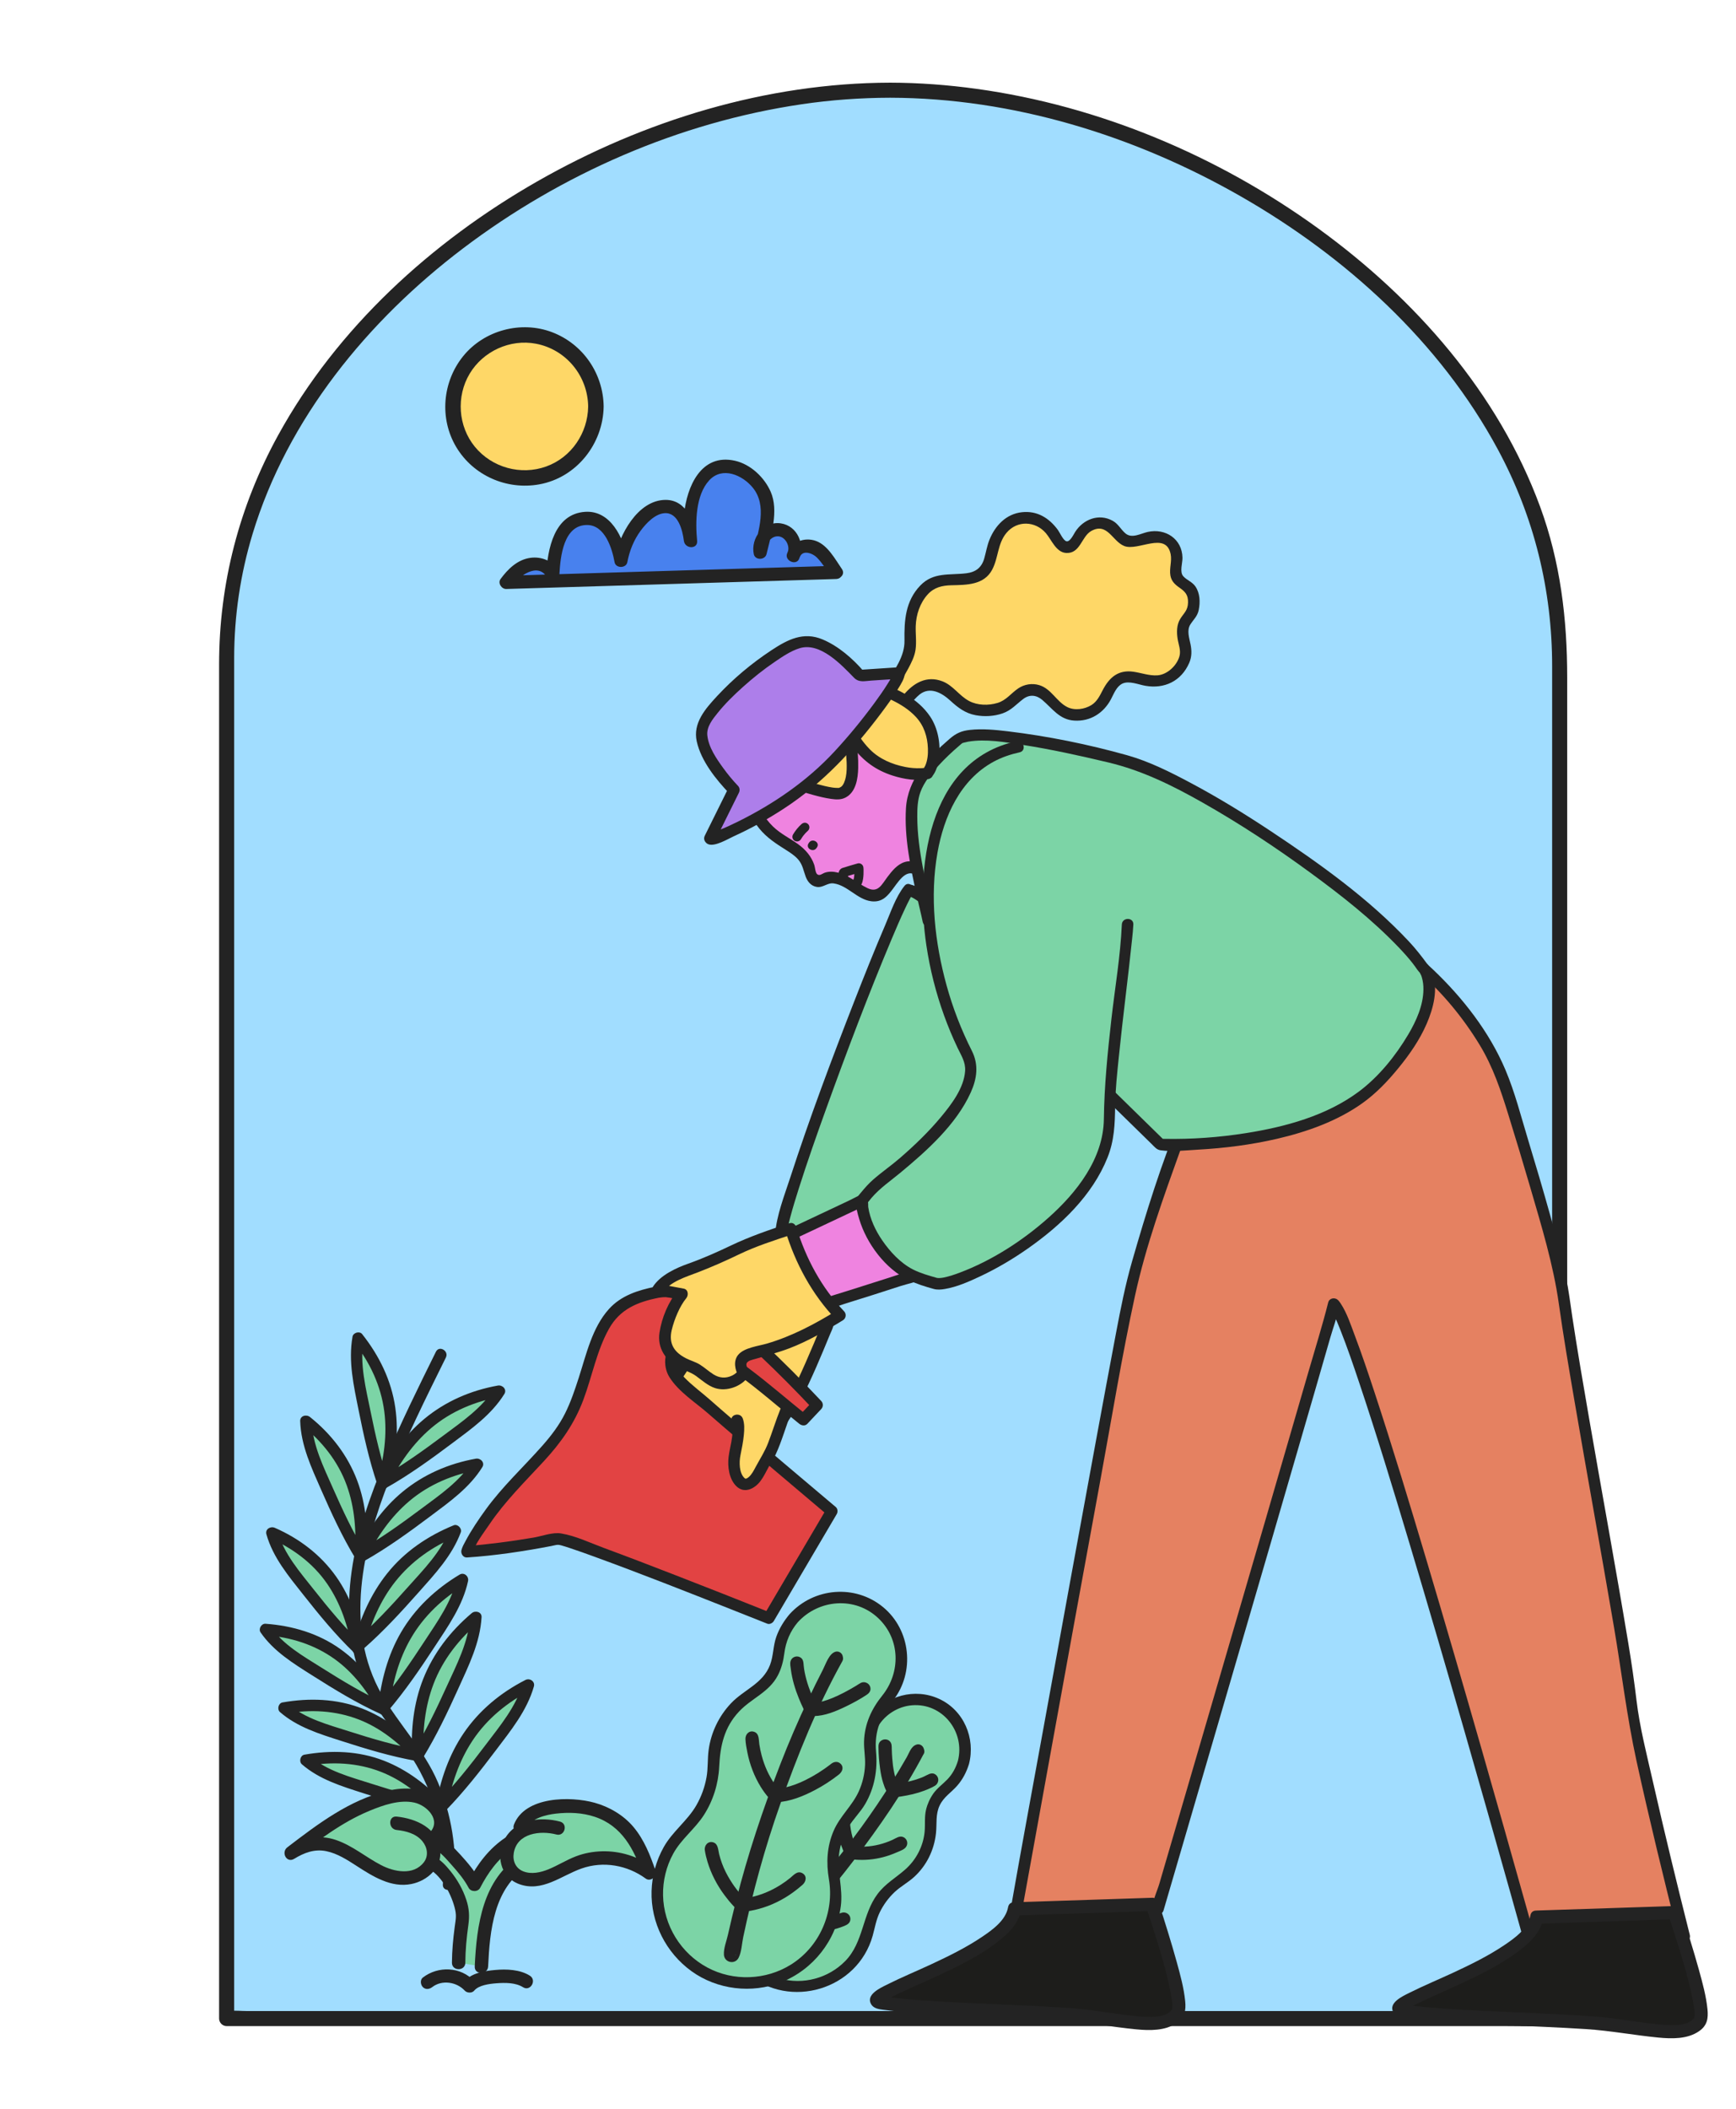 <?xml version="1.0" encoding="UTF-8"?>
<svg xmlns="http://www.w3.org/2000/svg" viewBox="0 0 280 340">
  <g id="Layer_3">
    <path d="m251.561,325.455H36.555V105.815c0-50.407,56.609-91.27,107.016-91.27h0c50.407,0,107.99,40.863,107.99,91.27v219.64Z" style="fill:#a1ddff;"></path>
    <path d="m251.561,324.24H39.802c-.929,0-1.956-.124-2.879,0-.118.016-.248,0-.368,0l1.215,1.215v-10.34c0-8.979,0-17.959,0-26.938,0-12.552,0-25.104,0-37.656s0-28.33,0-42.496v-41.456c0-11.547,0-23.094,0-34.641v-21.681c0-1.401-.001-2.801,0-4.202.007-6.771,1.004-13.472,2.966-19.953,5.635-18.613,18.593-34.412,33.928-46.028,15.901-12.044,34.887-20.343,54.654-23.256,4.718-.695,9.485-1.04,14.253-1.05.657-.001,1.215-.555,1.215-1.215h0c-.405.405-.81.81-1.215,1.215,19.804.043,39.442,6.106,56.557,15.904,16.958,9.708,32.154,23.502,41.483,40.84,5.835,10.844,8.735,22.615,8.735,34.905v132.6c0,13.188,0,26.376,0,39.563,0,10.081,0,20.162,0,30.243v15.642c0,1.563,2.429,1.566,2.429,0v-38.001c0-12.806,0-25.612,0-38.418,0-14.342,0-28.683,0-43.025v-41.68c0-11.421,0-22.842,0-34.263v-20.817c0-9.44-1.091-18.65-4.379-27.583-6.735-18.296-20.134-33.497-35.768-44.827-16.158-11.71-35.32-19.779-55.122-22.515-4.62-.638-9.271-.986-13.936-.996-.657-.001-1.215.558-1.215,1.215h0c.405-.405.81-.81,1.215-1.215-19.921.044-39.679,6.074-56.909,15.915-17.052,9.74-32.311,23.636-41.821,40.968-6.253,11.396-9.501,23.895-9.501,36.886v16.811c0,10.572,0,21.144,0,31.715,0,13.507,0,27.014,0,40.52v43.101c0,13.312,0,26.624,0,39.936,0,10.153,0,20.307,0,30.46v15.812c0,.657.557,1.215,1.215,1.215h206.271c2.785,0,5.583.081,8.367,0,.122-.004.246,0,.368,0,1.563,0,1.566-2.429,0-2.429Z" style="fill:#232323;"></path>
    <circle cx="84.578" cy="65.539" r="11.537" style="fill:#fed767;"></circle>
    <path d="m94.865,65.539c-.059,4.277-2.699,8.212-6.77,9.673-4.093,1.469-8.741.187-11.499-3.175-2.715-3.308-3.037-8.115-.849-11.777,2.174-3.638,6.53-5.641,10.709-4.841,4.867.931,8.341,5.196,8.409,10.12.022,1.607,2.522,1.612,2.5,0-.073-5.321-3.332-10.077-8.318-11.977-5.001-1.906-10.934-.319-14.314,3.828-3.374,4.14-3.902,10.074-1.145,14.689,2.749,4.6,8.132,6.962,13.378,6.018,6.019-1.083,10.315-6.531,10.398-12.558.022-1.609-2.478-1.61-2.5,0Z" style="fill:#232323;"></path>
    <path d="m134.873,92.287l-53.216,1.61c.889-1.248,2.053-2.391,3.528-2.806s3.286.102,3.979,1.469c.109-1.958.232-3.971,1.066-5.745s2.562-3.275,4.522-3.235c3.142.063,4.882,3.678,5.403,6.778.402-2.324,1.463-4.53,3.028-6.294.979-1.104,2.211-2.064,3.659-2.349,1.448-.285,3.96.504,4.53,5.486h0s-.977-9.771,3.969-11.682c4.203-1.624,8.26,3.047,8.388,5.693.129,2.646-.5,5.263-1.124,7.838-.496-1.796,1.208-3.82,3.062-3.638,1.854.182,3.132,2.498,2.296,4.164.321-1.336,2.106-1.842,3.378-1.323,1.272.519,2.744,2.908,3.531,4.034Z" style="fill:#4881ee;"></path>
    <path d="m134.873,91.22c-6.006.182-12.011.363-18.017.545-9.53.288-19.059.577-28.589.865-2.204.067-4.407.133-6.611.2l.921,1.606c1.149-1.561,4.175-3.862,5.665-1.337.558.946,1.93.493,1.988-.539.157-2.769.64-7.983,4.521-7.913,2.823.05,3.97,3.757,4.374,5.994.185,1.023,1.865,1.014,2.058,0,.348-1.833,1.031-3.555,2.14-5.065.883-1.203,2.322-2.726,3.855-2.837,2.222-.16,2.914,2.807,3.127,4.463.171,1.33,2.269,1.384,2.134,0-.297-3.048-.242-7.369,1.946-9.752,2.108-2.295,5.359-.874,7.037,1.184,2.333,2.861.934,6.909.154,10.132h2.058c-.233-1.14.831-2.49,2.053-2.276,1.046.183,1.762,1.586,1.355,2.547l1.95.822c.429-1.298,2.092-.648,2.747.011.868.874,1.517,1.947,2.212,2.955.775,1.123,2.625.057,1.843-1.077-1.089-1.578-2.264-3.821-4.169-4.525-1.865-.689-4.054.142-4.691,2.068-.373,1.128,1.475,1.944,1.95.822.989-2.333-.261-5.323-2.934-5.731-2.777-.424-4.901,2.371-4.375,4.95.212,1.039,1.817.995,2.058,0,.734-3.034,1.995-7.001.677-10.032-1.017-2.338-3.249-4.448-5.775-5.016-5.475-1.232-7.77,4.212-8.2,8.634-.138,1.414-.169,2.866-.031,4.282h2.134c-.366-2.841-1.626-6.634-5.119-6.603-4.491.04-7.478,5.707-8.194,9.475h2.058c-.611-3.379-2.713-7.817-6.796-7.551-5.038.328-6.064,6.05-6.29,10.037l1.988-.539c-.935-1.585-2.735-2.326-4.536-2.08-2.084.285-3.62,1.795-4.815,3.417-.485.659.169,1.628.921,1.606,6.006-.182,12.011-.363,18.017-.545,9.53-.288,19.059-.577,28.589-.865,2.204-.067,4.407-.133,6.611-.2,1.37-.041,1.376-2.176,0-2.134Z" style="fill:#232323;"></path>
    <path d="m71.215,291.278c1.417-8.186,5.348-15.265,14-19.614-.885,3.254-3.035,6.08-5.065,8.776-2.858,3.797-5.618,7.456-8.935,10.838Z" style="fill:#7cd4a6;"></path>
    <path d="m72.11,291.524c.684-3.869,1.936-7.624,4.121-10.915,2.354-3.546,5.682-6.225,9.453-8.145l-1.364-1.048c-1.069,3.738-3.653,6.815-5.958,9.863-2.449,3.24-4.965,6.43-7.804,9.342-.834.856.477,2.17,1.313,1.313,2.949-3.026,5.549-6.352,8.094-9.718,2.414-3.193,5.025-6.391,6.145-10.306.233-.816-.664-1.405-1.364-1.048-3.978,2.025-7.454,4.888-9.972,8.593-2.351,3.459-3.73,7.48-4.454,11.576-.207,1.168,1.582,1.67,1.79.494Z" style="fill:#232323;"></path>
    <path d="m67.397,282.974c-.446-8.224,1.825-15.981,9.348-22.233-.138,3.346-1.616,6.581-3.004,9.662-1.955,4.339-3.844,8.522-6.344,12.571Z" style="fill:#7cd4a6;"></path>
    <path d="m68.325,282.974c-.195-3.897.203-7.795,1.596-11.461,1.522-4.007,4.223-7.375,7.48-10.115l-1.585-.656c-.229,4.003-2.194,7.704-3.824,11.287-1.629,3.58-3.341,7.12-5.397,10.477-.626,1.022.98,1.956,1.603.937,2.201-3.596,4.005-7.399,5.741-11.236,1.662-3.672,3.499-7.373,3.734-11.465.05-.871-1.017-1.134-1.585-.656-3.435,2.89-6.188,6.45-7.843,10.639-1.535,3.884-1.984,8.103-1.777,12.251.059,1.189,1.916,1.196,1.857,0Z" style="fill:#232323;"></path>
    <path d="m61.934,275.199c.858-8.245,4.306-15.571,12.665-20.524-.663,3.301-2.621,6.267-4.467,9.096-2.6,3.984-5.11,7.823-8.198,11.428Z" style="fill:#7cd4a6;"></path>
    <path d="m62.862,275.199c.416-3.852,1.446-7.658,3.393-11.028,2.112-3.655,5.21-6.534,8.812-8.695l-1.364-1.048c-.813,3.781-3.131,6.982-5.214,10.161-2.248,3.431-4.551,6.826-7.212,9.953-.77.905.537,2.225,1.313,1.313,2.763-3.248,5.168-6.766,7.502-10.329,2.171-3.313,4.555-6.666,5.401-10.605.165-.766-.637-1.484-1.364-1.048-3.869,2.321-7.206,5.438-9.478,9.361-2.122,3.664-3.195,7.781-3.646,11.965-.128,1.186,1.73,1.177,1.857,0Z" style="fill:#232323;"></path>
    <path d="m57.925,265.222c2.073-8.063,6.551-14.803,15.498-18.405-1.143,3.178-3.508,5.818-5.743,8.339-3.147,3.55-6.185,6.971-9.754,10.067Z" style="fill:#7cd4a6;"></path>
    <path d="m58.82,265.469c.978-3.755,2.511-7.403,4.933-10.465,2.595-3.281,6.057-5.716,9.916-7.292l-1.142-1.142c-1.353,3.625-4.21,6.48-6.737,9.316-2.7,3.03-5.461,6.008-8.522,8.679-.902.787.416,2.096,1.313,1.313,3.231-2.82,6.125-5.98,8.97-9.182,2.617-2.946,5.366-5.881,6.767-9.633.233-.624-.504-1.402-1.142-1.142-4.163,1.7-7.917,4.231-10.736,7.769-2.637,3.31-4.348,7.207-5.41,11.285-.301,1.157,1.489,1.651,1.79.494Z" style="fill:#232323;"></path>
    <path d="m58.235,250.903c3.644-7.509,9.352-13.195,18.755-14.825-1.753,2.889-4.58,4.985-7.258,6.991-3.771,2.826-7.409,5.547-11.497,7.834Z" style="fill:#7cd4a6;"></path>
    <path d="m59.037,251.371c1.727-3.528,3.965-6.796,6.979-9.349,3.203-2.714,7.115-4.316,11.222-5.049l-1.048-1.364c-1.997,3.206-5.219,5.388-8.193,7.608-3.297,2.461-6.64,4.862-10.229,6.885-1.041.587-.106,2.191.937,1.603,3.794-2.138,7.31-4.7,10.792-7.305,3.061-2.29,6.242-4.554,8.297-7.853.463-.743-.298-1.498-1.048-1.364-4.353.777-8.438,2.537-11.852,5.368-3.212,2.664-5.634,6.157-7.458,9.884-.523,1.069,1.077,2.011,1.603.937Z" style="fill:#232323;"></path>
    <path d="m61.786,239.113c3.644-7.509,9.352-13.195,18.755-14.825-1.753,2.889-4.58,4.985-7.258,6.991-3.771,2.826-7.409,5.547-11.497,7.834Z" style="fill:#7cd4a6;"></path>
    <path d="m62.588,239.581c1.727-3.528,3.965-6.796,6.979-9.349,3.203-2.714,7.115-4.316,11.222-5.049l-1.048-1.364c-1.997,3.206-5.219,5.388-8.193,7.608-3.297,2.461-6.64,4.862-10.229,6.885-1.041.587-.106,2.191.937,1.603,3.794-2.138,7.31-4.7,10.792-7.305,3.061-2.29,6.242-4.554,8.297-7.853.463-.743-.298-1.498-1.048-1.364-4.353.777-8.438,2.537-11.852,5.368-3.212,2.664-5.634,6.157-7.458,9.884-.523,1.069,1.077,2.011,1.603.937Z" style="fill:#232323;"></path>
    <path d="m61.756,239.088c2.349-7.993,1.923-15.973-4.003-23.336-.642,3.304.056,6.719.702,9.968.909,4.576,1.791,8.987,3.301,13.368Z" style="fill:#7cd4a6;"></path>
    <path d="m62.652,239.334c1.161-4.026,1.706-8.229,1.102-12.398-.639-4.407-2.595-8.372-5.343-11.841-.419-.53-1.437-.241-1.552.41-.702,3.973.185,7.893.966,11.786.815,4.065,1.7,8.114,3.037,12.044.383,1.125,2.177.642,1.79-.494-1.24-3.646-2.096-7.396-2.86-11.166-.771-3.804-1.83-7.782-1.142-11.676l-1.552.41c2.562,3.234,4.347,7.031,4.881,11.143.494,3.803-.062,7.629-1.117,11.29-.332,1.15,1.459,1.641,1.79.494Z" style="fill:#232323;"></path>
    <path d="m58.146,250.828c.651-8.256-1.429-15.887-8.802-21.706.055,3.34,1.454,6.492,2.766,9.494,1.849,4.229,3.635,8.305,6.036,12.212Z" style="fill:#7cd4a6;"></path>
    <path d="m59.075,250.828c.305-4.093-.014-8.292-1.478-12.156-1.541-4.067-4.211-7.499-7.595-10.206-.583-.467-1.613-.22-1.585.656.126,3.948,1.822,7.526,3.381,11.079,1.664,3.791,3.39,7.555,5.547,11.096.621,1.019,2.227.087,1.603-.937-2.016-3.31-3.659-6.814-5.222-10.356-1.529-3.465-3.33-7.024-3.453-10.882l-1.585.656c3.203,2.562,5.813,5.788,7.224,9.673,1.325,3.649,1.593,7.53,1.306,11.377-.089,1.192,1.768,1.186,1.857,0Z" style="fill:#232323;"></path>
    <path d="m57.679,265.717c-1.338-8.084-5.2-14.874-13.813-18.585.853,3.19,2.977,5.857,4.981,8.404,2.822,3.587,5.547,7.043,8.833,10.18Z" style="fill:#7cd4a6;"></path>
    <path d="m58.575,265.471c-.674-3.988-1.995-7.925-4.342-11.253-2.493-3.536-5.949-6.161-9.898-7.886-.702-.307-1.602.201-1.364,1.048,1.056,3.749,3.592,6.752,5.959,9.752,2.54,3.219,5.134,6.396,8.094,9.242.862.828,2.176-.483,1.313-1.313-2.796-2.688-5.268-5.672-7.672-8.709-2.297-2.901-4.879-5.832-5.902-9.466l-1.364,1.048c3.721,1.626,7.052,4.047,9.37,7.419,2.181,3.171,3.379,6.841,4.016,10.611.199,1.176,1.988.677,1.79-.494Z" style="fill:#232323;"></path>
    <path d="m61.87,275.546c-3.794-7.114-9.612-12.189-19.039-12.821,1.81,2.7,4.678,4.494,7.393,6.214,3.825,2.423,7.515,4.755,11.645,6.606Z" style="fill:#7cd4a6;"></path>
    <path d="m62.672,275.077c-1.918-3.565-4.437-6.796-7.74-9.174-3.546-2.553-7.776-3.793-12.1-4.106-.679-.049-1.189.835-.802,1.397,2.103,3.05,5.255,4.984,8.329,6.929,3.575,2.262,7.181,4.478,11.042,6.225,1.08.489,2.025-1.111.937-1.603-3.644-1.649-7.064-3.714-10.441-5.845-2.97-1.874-6.227-3.689-8.264-6.643l-.802,1.397c4.011.29,7.881,1.49,11.163,3.853,3.038,2.187,5.315,5.239,7.074,8.508.566,1.053,2.17.116,1.603-.937Z" style="fill:#232323;"></path>
    <path d="m67.456,283.032c-5.368-5.909-12.25-9.361-21.643-7.655,2.4,2.152,5.628,3.173,8.691,4.161,4.312,1.391,8.472,2.728,12.952,3.494Z" style="fill:#7cd4a6;"></path>
    <path d="m68.113,282.376c-2.724-2.971-5.946-5.451-9.722-6.921-4.101-1.596-8.527-1.725-12.824-.972-.673.118-.911,1.116-.41,1.552,2.821,2.45,6.392,3.529,9.883,4.652,4.002,1.287,8.022,2.515,12.17,3.242,1.169.205,1.67-1.584.494-1.79-3.877-.679-7.646-1.794-11.39-2.992-3.402-1.088-7.087-2.031-9.843-4.424l-.41,1.552c3.978-.697,8.052-.504,11.837.972,3.468,1.352,6.408,3.723,8.903,6.444.809.883,2.119-.433,1.313-1.313Z" style="fill:#232323;"></path>
    <path d="m70.99,291.453c-5.368-5.909-12.25-9.36-21.643-7.655,2.4,2.152,5.628,3.173,8.691,4.161,4.312,1.391,8.472,2.728,12.952,3.494Z" style="fill:#7cd4a6;"></path>
    <path d="m71.647,290.797c-2.724-2.971-5.946-5.451-9.722-6.921-4.101-1.596-8.527-1.725-12.824-.972-.673.118-.911,1.116-.41,1.552,2.821,2.45,6.392,3.529,9.883,4.652,4.002,1.287,8.022,2.515,12.17,3.242,1.169.205,1.67-1.584.494-1.79-3.877-.679-7.646-1.794-11.39-2.992-3.402-1.088-7.087-2.031-9.843-4.424l-.41,1.552c3.978-.696,8.052-.504,11.837.972,3.468,1.352,6.408,3.723,8.903,6.444.809.883,2.119-.433,1.313-1.313Z" style="fill:#232323;"></path>
    <path d="m70.311,217.939c-2.845,5.751-5.687,11.507-8.176,17.423-2.439,5.797-4.557,11.782-5.427,18.036-.775,5.573-.544,11.409,1.405,16.732,1.994,5.446,6.114,9.455,9.008,14.371,3.424,5.815,4.819,12.615,4.305,19.317-.091,1.192,1.766,1.186,1.857,0,.431-5.612-.45-11.285-2.658-16.468-2.231-5.236-6.207-9.215-9.017-14.088-6.188-10.732-3.073-23.879,1.2-34.677,2.664-6.732,5.898-13.225,9.106-19.71.528-1.067-1.073-2.009-1.603-.937h0Z" style="fill:#232323;"></path>
    <path d="m148.982,140.974c-.525-.639-1.177-1.104-2.06-1.19-2.212-.218-3.846,3.986-5.051,4.46-1.626.639-2.903-.584-4.408-1.47-1.461-.86-3.377-1.898-4.687-.906-.479.363-1.2.298-1.585-.163-.383-.459-.484-1.073-.64-1.646-.917-3.351-4.028-3.7-6.514-6.127-2.131-2.08-3.362-4.815-3.044-7.937.084-.823.292-1.627.58-2.402.964-2.597,3.451-6.38,5.121-7.852,2.992-2.636,6.567-3.448,10.429-2.454,3.203.824,6.02,2.845,8.153,5.373,2.133,2.528,2.665,7.545,5.344,9.338,0,0,4.095,4.852,1.727,9.039l-2.368,4.187-.994-.25Z" style="fill:#ef83e0;"></path>
    <path d="m149.639,140.318c-.931-1.049-2.323-1.773-3.738-1.326-1.193.377-2.043,1.45-2.768,2.406-.899,1.185-1.487,2.62-3.205,1.8-1.637-.781-2.986-2.066-4.793-2.512-.717-.177-1.461-.215-2.162.041-.371.136-.776.553-1.178.216-.285-.239-.339-1.143-.455-1.48-.485-1.415-1.413-2.483-2.61-3.351-1.337-.97-2.838-1.678-4.036-2.837-1.402-1.357-2.419-3.107-2.725-5.047-.591-3.751,1.763-7.531,4.012-10.348,2.352-2.946,5.931-4.545,9.706-3.948,3.637.575,7.531,2.961,9.461,6.153,1.549,2.561,1.969,5.886,4.171,8.042.723.707,1.11,1.092,1.654,2.071.823,1.479,1.431,3.256,1.092,4.962-.39,1.965-1.901,3.85-2.889,5.597l1.048-.427-.994-.25c-1.159-.291-1.654,1.499-.494,1.79l.994.25c.395.099.843-.064,1.048-.427.961-1.699,2.167-3.391,2.837-5.221,1.057-2.883-.149-6.132-1.861-8.505-.623-.863-1.482-1.429-2.039-2.363-.921-1.543-1.45-3.284-2.182-4.917-1.564-3.49-4.786-6.22-8.292-7.662-3.783-1.556-8.108-1.451-11.583.821-3.041,1.987-5.242,5.422-6.659,8.705-1.623,3.762-1.124,7.851,1.474,11.042,1.189,1.46,2.705,2.439,4.278,3.431.712.449,1.427.909,1.986,1.548.72.823.846,1.781,1.212,2.767.304.816.861,1.493,1.752,1.652,1.053.188,1.739-.703,2.763-.558,2.273.32,3.798,2.604,6.084,2.879,1.788.215,2.659-.899,3.611-2.194,1.097-1.492,2.415-3.46,4.168-1.486.795.895,2.104-.422,1.313-1.313Z" style="fill:#232323;"></path>
    <path d="m130.488,135.862l-.072.108c-.535.797.753,1.542,1.284.751l.072-.108c.535-.797-.753-1.542-1.284-.751l-.072.108c-.535.797.753,1.542,1.284.751l.072-.108c.535-.797-.753-1.542-1.284-.751h0Z" style="fill:#232323;"></path>
    <path d="m136.837,141.816c.004-.294-.085-.58-.129-.868l.027.198c-.011-.083-.016-.165-.009-.248l-.027.198c.001-.004.015-.098.02-.097l-.051.117c.037-.064.017-.041-.061.068l-.328.191c.711-.212,1.422-.425,2.133-.637l.309-.092-.941-.717c.041.509.035,1.032-.03,1.538l.027-.198c-.028.211-.068.423-.141.623-.061.167.088-.183.013-.029-.019.039-.041.075-.063.112-.018.03-.076.103.017-.018.093-.121.039-.047.014-.023-.134.128.155-.101.045-.028-.325.213-.492.668-.267,1.018.209.324.67.495,1.018.267.499-.328.708-.904.79-1.472.072-.498.098-.994.08-1.496-.004-.098-.008-.196-.016-.294-.02-.241-.099-.434-.293-.584-.183-.141-.421-.201-.648-.133-.809.242-1.629.46-2.43.726-.436.145-.638.562-.662.995-.017.304.087.605.13.904l-.027-.198c.007.06.012.119.011.179-.006.389.346.762.744.744.408-.018.738-.327.744-.744h0Z" style="fill:#232323;"></path>
    <path d="m129.28,132.865c-.542.478-1.003,1.064-1.373,1.683-.099.165-.126.389-.075.573.048.173.181.359.342.444.173.091.382.137.573.075.186-.06.343-.172.444-.342.139-.232.291-.455.455-.669l-.116.151c.241-.311.507-.603.802-.864.138-.121.218-.347.218-.526,0-.182-.081-.4-.218-.526-.142-.13-.328-.227-.526-.218-.204.009-.372.082-.526.218h0Z" style="fill:#232323;"></path>
  </g>
  <g id="Layer_4">
    <path d="m68.959,319.609c1.94-1.579,5.117-1.31,6.764.573,1.212-1.603,7.039-2.136,9.187-.714" style="fill:#7cd4a6;"></path>
    <path d="m69.723,320.373c1.566-1.211,3.945-.83,5.236.573.367.399,1.169.44,1.528,0,.716-.878,2.429-1.096,3.577-1.183,1.386-.105,3.078-.129,4.3.637,1.181.741,2.267-1.128,1.091-1.866-1.595-1.001-3.766-1.081-5.588-.916-1.609.145-3.813.456-4.908,1.799h1.528c-2.164-2.351-5.822-2.481-8.292-.573-.465.36-.371,1.149,0,1.528.451.461,1.069.355,1.528,0h0Z" style="fill:#232323;"></path>
    <path d="m73.97,316.443c0-3.53.71-7.372.692-7.557-.435-4.444-3.88-8.115-5.337-8.705l.613-3.347c1.942.743,5.626,5.133,6.576,6.982,1.254-2.47,3.172-5.069,5.499-6.574l2.53,2.787c-2.477,1.484-4.246,3.97-5.28,6.667s-1.484,7.469-1.614,10.354" style="fill:#7cd4a6;"></path>
    <path d="m75.051,316.443c.014-2.025.205-4.044.487-6.048.205-1.46.148-2.649-.327-4.089-.555-1.685-1.436-3.234-2.546-4.614-.747-.928-1.681-1.953-2.794-2.443l.497,1.22.613-3.347-1.329.755c1.275.532,2.379,1.899,3.272,2.898.985,1.101,1.962,2.277,2.658,3.588.371.698,1.499.71,1.866,0,1.234-2.386,2.851-4.674,5.111-6.186l-1.309-.169c.843.929,1.687,1.858,2.53,2.787l.219-1.697c-6.172,3.826-7.116,11.323-7.43,17.954-.066,1.39,2.095,1.387,2.161,0,.274-5.797.917-12.715,6.359-16.088.612-.379.693-1.175.219-1.697-.843-.929-1.687-1.858-2.53-2.787-.304-.335-.928-.424-1.309-.169-2.571,1.72-4.477,4.236-5.886,6.961h1.866c-.819-1.542-2.005-2.939-3.175-4.223-1.155-1.268-2.441-2.585-4.047-3.255-.508-.212-1.234.233-1.329.755l-.613,3.347c-.079.429.042,1.02.497,1.22,2.286,1.007,3.913,4.092,4.526,6.358.367,1.358.215,1.823.027,3.24-.252,1.901-.429,3.811-.442,5.73-.009,1.391,2.152,1.392,2.161,0h0Z" style="fill:#232323;"></path>
    <path d="m90.034,294.735c-2.237-.629-4.836-.483-6.627.998-1.791,1.48-2.321,4.505-.688,6.158,1.329,1.345,3.527,1.383,5.325.797s3.39-1.679,5.155-2.358c3.775-1.453,8.281-.816,11.506,1.627-1.008-2.996-2.263-6.095-4.748-8.048-3.089-2.427-6.735-3.147-11.277-2.448-1.663.256-4.218,1.401-4.741,3.001" style="fill:#7cd4a6;"></path>
    <path d="m90.322,293.693c-3.104-.815-6.969-.373-8.795,2.594-1.634,2.655-.893,6.337,2.187,7.479,3.711,1.376,6.8-1.355,10.098-2.514,3.504-1.23,7.376-.542,10.348,1.637.758.556,1.876-.367,1.587-1.22-.857-2.528-1.85-5.058-3.588-7.124-1.589-1.888-3.878-3.228-6.242-3.887-3.897-1.085-11.231-1.06-13.02,3.514-.507,1.296,1.582,1.857,2.084.574.621-1.588,3.15-2.16,4.632-2.331,2.124-.246,4.288-.172,6.329.509,4.36,1.457,6.333,5.222,7.722,9.318l1.587-1.22c-2.346-1.72-5.255-2.618-8.165-2.538-1.419.039-2.846.297-4.174.803-1.537.585-2.927,1.478-4.446,2.099-1.251.511-2.736.846-4.045.34-1.251-.484-1.771-1.697-1.554-2.978.544-3.214,4.286-3.652,6.88-2.971,1.346.353,1.921-1.73.574-2.084h0Z" style="fill:#232323;"></path>
    <path d="m63.973,293.966c1.465.126,2.95.506,4.127,1.388,1.177.882,1.995,2.333,1.839,3.795-.262,2.452-3.114,3.915-5.564,3.64s-4.569-1.755-6.64-3.093-4.385-2.621-6.843-2.425c-1.43.114-2.777.728-3.99,1.493,4.7-3.593,9.556-7.266,15.262-8.828,1.498-.41,3.072-.669,4.605-.415,1.533.253,3.027,1.08,3.798,2.429s.651,3.235-.49,4.289" style="fill:#7cd4a6;"></path>
    <path d="m63.973,295.047c1.516.155,3.166.596,4.169,1.83.792.975,1.019,2.346.217,3.382-1.691,2.184-4.81,1.536-6.901.447-2.475-1.288-4.615-3.148-7.289-4.053-2.757-.933-5.387-.308-7.812,1.178l1.091,1.866c3.791-2.897,7.662-5.881,12.101-7.723,2.196-.911,4.887-1.873,7.285-1.343,2.039.45,4.398,2.848,2.478,4.843-.965,1.002.561,2.532,1.528,1.528,1.809-1.88,1.627-4.821-.151-6.666-2.126-2.207-5.408-2.261-8.196-1.599-6.104,1.449-11.248,5.358-16.137,9.094-1.07.818-.132,2.615,1.091,1.866,1.596-.978,3.277-1.624,5.17-1.236,1.796.368,3.383,1.4,4.9,2.38,2.625,1.696,5.584,3.578,8.857,2.912,2.59-.527,4.945-2.653,4.627-5.475-.399-3.542-3.894-5.072-7.027-5.392-1.382-.141-1.372,2.021,0,2.161h0Z" style="fill:#232323;"></path>
  </g>
  <g id="Calque_18">
    <path d="m248.157,317.986c3.964-1.461,23.5-5.764,23.5-5.764,0,0-8.272-32.828-8.69-38.671-.417-5.842-9.037-51.07-10.85-65.1-1.044-6.468-5.843-22.326-9.181-32.967-3.338-10.641-13.354-19.335-13.354-19.335l-37.697,22.952c-1.113,1.808-7.998,21.839-9.668,29.351-1.669,7.511-18.305,99.558-18.305,99.558l22.862-.249s27.306-93.345,28.349-97.518c4.256,3.759,33.032,107.743,33.032,107.743Z" style="fill:#e58161;"></path>
    <path d="m248.404,318.881c4.257-1.544,8.837-2.4,13.236-3.43,3.416-.799,6.837-1.579,10.263-2.334.497-.11.766-.675.648-1.142-2.075-8.235-4.082-16.491-5.963-24.773-.972-4.281-2.111-8.673-2.63-13.012-.364-3.043-.798-6.063-1.3-9.088-2.014-12.131-4.243-24.226-6.339-36.343-.953-5.511-1.902-11.025-2.739-16.556-.314-2.073-.554-4.154-.989-6.206-.727-3.426-1.652-6.811-2.594-10.183-1.124-4.025-2.312-8.032-3.526-12.03-1.14-3.753-2.121-7.649-3.649-11.267-2.592-6.137-6.882-11.631-11.691-16.202-.293-.279-.588-.556-.893-.822-.309-.269-.757-.369-1.125-.145-9.941,6.052-19.881,12.105-29.822,18.157-2.149,1.309-4.299,2.617-6.448,3.926-.435.265-.916.504-1.326.807-.567.419-.768,1.06-1.034,1.699-3.157,7.576-5.628,15.561-7.894,23.441-1.092,3.798-1.843,7.627-2.579,11.505-1.095,5.773-2.163,11.551-3.229,17.329-2.84,15.398-5.645,30.802-8.445,46.207-1.75,9.63-3.551,19.252-5.238,28.893-.026.15-.054.3-.081.45-.105.579.248,1.182.895,1.175,6.668-.073,13.337-.145,20.005-.218.952-.01,1.905-.021,2.857-.031.414-.005.779-.286.895-.682.908-3.104,1.816-6.209,2.723-9.313,2.193-7.503,4.385-15.006,6.575-22.509,2.682-9.186,5.361-18.372,8.037-27.559,2.374-8.153,4.747-16.306,7.107-24.463.822-2.841,1.643-5.682,2.458-8.525.44-1.535,1.057-3.121,1.329-4.697.026-.151.082-.302.12-.451l-1.552.41c.114.104.144.269.046.026.04.099.139.191.193.285.152.263.299.525.434.797.443.889.705,1.549,1.055,2.432,1.1,2.776,2.066,5.605,3.014,8.435,2.879,8.588,5.513,17.259,8.116,25.933,3.046,10.151,6.011,20.326,8.939,30.511,2.505,8.714,4.982,17.436,7.435,26.164.799,2.844,1.596,5.688,2.389,8.534.372,1.334.661,2.733,1.123,4.039.02.057.033.118.049.176.318,1.15,2.11.662,1.79-.494-.964-3.484-1.939-6.965-2.915-10.445-2.357-8.402-4.735-16.798-7.139-25.186-2.926-10.208-5.887-20.407-8.921-30.584-2.695-9.038-5.425-18.07-8.374-27.029-1.021-3.102-2.062-6.201-3.217-9.256-.635-1.681-1.23-3.532-2.226-5.045-.141-.214-.29-.435-.479-.607-.5-.456-1.374-.296-1.552.41-.953,3.787-2.131,7.529-3.215,11.28-2.266,7.843-4.547,15.683-6.828,23.522-2.68,9.207-5.365,18.413-8.051,27.618-2.293,7.856-4.588,15.712-6.883,23.568-.752,2.573-1.504,5.147-2.257,7.72-.325,1.11-1.002,2.489-1.068,3.653-.003.051-.032.109-.046.158l.895-.682c-6.668.073-13.337.145-20.005.218-.952.01-1.905.021-2.857.031l.895,1.175c1.437-7.949,2.878-15.898,4.321-23.846,2.78-15.313,5.567-30.624,8.38-45.931,1.813-9.866,3.434-19.804,5.566-29.608,1.747-8.034,4.618-15.94,7.391-23.665.536-1.492,1.072-2.987,1.675-4.454.104-.252.464-.766.458-1.026-.004-.183-.475.227-.088.081.5-.189.996-.606,1.451-.884l2.731-1.663c10.852-6.607,21.704-13.214,32.555-19.822.268-.163.535-.326.803-.489l-1.125-.145c3.786,3.298,7.111,7.361,9.714,11.637,2.171,3.567,3.431,7.357,4.657,11.32,1.214,3.925,2.406,7.857,3.555,11.801,1.789,6.141,3.688,12.339,4.58,18.686.713,5.07,1.576,10.12,2.438,15.166,2.105,12.33,4.358,24.635,6.457,36.966,1.23,7.22,2.065,14.401,3.634,21.569,2.047,9.352,4.327,18.655,6.655,27.941.048.192.096.385.145.577l.648-1.142c-3.426.755-6.847,1.535-10.263,2.334-4.4,1.029-8.979,1.886-13.236,3.43-1.115.404-.633,2.199.494,1.79Z" style="fill:#232323;"></path>
    <path d="m146.539,143.491c-2.504,3.06-20.17,49.381-20.587,55.502l19.196,1.252s12.102-10.433,13.632-17.527c1.53-7.094-1.808-25.317-5.147-31.854-3.338-6.538-7.094-7.372-7.094-7.372Z" style="fill:#7cd4a6;"></path>
    <path d="m145.882,142.834c-1.416,1.776-2.208,4.215-3.091,6.276-1.748,4.076-3.392,8.197-5.005,12.329-3.664,9.388-7.215,18.844-10.331,28.43-.946,2.911-2.198,6.041-2.432,9.123-.04.523.459.898.928.928,4.528.295,9.055.591,13.583.886,1.787.117,3.756.492,5.546.362.518-.038.801-.332,1.166-.658.82-.731,1.622-1.482,2.411-2.246,2.538-2.455,4.954-5.051,7.084-7.87,1.955-2.587,3.713-5.424,4.143-8.692.454-3.453.152-7.016-.252-10.458-.477-4.066-1.204-8.111-2.2-12.082-.993-3.959-2.204-7.974-4.536-11.374-1.403-2.045-3.54-4.593-6.111-5.193-1.162-.271-1.659,1.518-.494,1.79.823.192,1.724.832,2.436,1.44,2.007,1.712,3.495,4.051,4.55,6.449,1.919,4.36,2.919,9.215,3.743,13.883.842,4.772,1.546,9.792,1.108,14.645-.398,4.408-3.374,8.111-6.185,11.332-2.304,2.641-4.798,5.16-7.452,7.452l.656-.272c-6.399-.417-12.797-.835-19.196-1.252l.928.928c.047-.616.348-1.85.584-2.739.414-1.558.889-3.099,1.377-4.635,1.375-4.325,2.882-8.609,4.422-12.878,3.312-9.182,6.769-18.328,10.551-27.327.691-1.644,1.395-3.286,2.153-4.9.25-.533.504-1.065.782-1.584.099-.185.202-.366.307-.548.052-.09.356-.505.14-.234.737-.925-.568-2.247-1.313-1.313Z" style="fill:#232323;"></path>
    <path d="m149.725,148.39c-.454-2.239-4.161-16.035-2.073-21.174,1.569-3.862,7.094-8.207,7.094-8.207,3.199-1.391,13.24.342,26.151,3.478,11.705,2.843,42.272,23.694,48.686,33.663.442.153,4.151,6.257-7.142,18.179-10.666,11.261-35.284,10.198-35.284,10.198l-19.474-19.057s-15.579-14.049-17.666-16.136" style="fill:#7cd4a6;"></path>
    <path d="m150.62,148.143c-1.128-5.447-2.653-10.863-2.673-16.471-.005-1.312.05-2.683.496-3.932.591-1.655,1.821-3.103,2.995-4.377,1.017-1.105,2.112-2.14,3.256-3.113.222-.189.444-.404.686-.568-.494.333-.167.096.072.057.235-.038.465-.121.701-.161,2.851-.483,6.001.082,8.817.523,4.628.723,9.209,1.74,13.765,2.821,5.43,1.288,10.317,3.696,15.16,6.436,6.04,3.418,11.857,7.25,17.455,11.35,5.005,3.665,9.968,7.552,14.26,12.05.786.824,1.554,1.671,2.253,2.571.258.332.498.675.739,1.019.158.226.333.402.511.604.091.103-.192-.207-.076-.052-.144-.192.035.044.105.198.105.231.094.155.195.505.186.64.256,1.279.247,1.946-.033,2.569-1.155,5.057-2.44,7.228-2.033,3.433-4.758,6.821-7.972,9.217-5.233,3.901-11.851,5.69-18.207,6.698-4.329.686-8.751,1.006-13.135.926-.225-.004-.45-.009-.675-.018l.656.272c-4.999-4.891-9.997-9.783-14.996-14.674-4.024-3.938-8.161-7.703-12.331-11.489-3.285-2.982-6.666-5.9-9.813-9.03-.848-.844-2.162.469-1.313,1.313,5.053,5.025,10.519,9.68,15.806,14.456,3.315,2.996,6.456,6.177,9.65,9.302,2.744,2.685,5.488,5.37,8.232,8.055.91.89,1.82,1.781,2.73,2.671.423.414.778.891,1.391.98,1.931.281,4.103.009,6.037-.098,4.3-.239,8.604-.782,12.8-1.758,4.783-1.113,9.595-2.812,13.635-5.662,2.267-1.6,4.158-3.585,5.91-5.727,1.791-2.189,3.428-4.54,4.557-7.144,1.084-2.5,1.897-5.591.918-8.262-.112-.305-.242-.622-.426-.893-.068-.1-.756-.985-.303-.363-.962-1.318-1.947-2.582-3.065-3.776-6.484-6.923-14.477-12.608-22.351-17.825-4.149-2.749-8.401-5.361-12.796-7.701-3.281-1.746-6.7-3.475-10.294-4.483-6.248-1.753-12.806-3.083-19.251-3.857-2.009-.241-4.077-.446-6.097-.225-1.386.152-2.248.554-3.28,1.445-3.447,2.977-6.752,6.451-7.038,11.202-.284,4.724.752,9.587,1.761,14.175.304,1.38.657,2.751.943,4.135.242,1.169,2.032.674,1.79-.494h0Z" style="fill:#232323;"></path>
    <path d="m145.808,113.671c-.283-.144,1.839-2.383,2.01-2.494,1.57-1.022,3.398-1.009,4.939.126.939.691,1.7,1.606,2.661,2.266,1.867,1.283,4.988,1.238,6.935.156,1.531-.851,2.138-2.507,4.113-2.505,3.232.002,3.615,4.718,8.031,3.964,4.277-.73,3.547-4.069,5.842-5.634,2.295-1.565,6.155,2.087,9.181-1.043,3.025-3.13,1.148-4.277,1.252-6.781.104-2.504,1.669-1.461,1.774-4.59.104-3.13-2.399-2.817-2.817-4.277-.417-1.461,1.043-4.069-1.356-5.738-2.4-1.669-4.695.73-6.573.104-1.878-.626-1.565-2.921-4.695-2.817-3.13.104-2.712,3.025-4.695,3.756-1.982.73-2.276-4.695-6.886-4.695-3.756,0-5.112,3.547-5.529,5.321-.417,1.774-.626,3.964-3.547,4.486-2.921.522-5.842-.835-8.242,2.921-2.399,3.756-.939,6.781-1.565,8.972-.626,2.191-3.912,6.938-3.912,6.938l3.078,1.565Z" style="fill:#fed767;"></path>
    <path d="m146.61,113.202l-.025-.04.094.715c.056-.369,1.168-1.524,1.635-1.897,1.691-1.35,3.605-.262,4.95.973,1.233,1.132,2.423,2.051,4.104,2.361,1.426.263,2.96.18,4.335-.296,1.414-.49,2.186-1.454,3.334-2.321,1.023-.772,2.122-.652,3.067.149,1.662,1.407,2.765,3.18,5.156,3.335,2.6.169,4.745-1.213,5.928-3.446.46-.867.89-2.068,1.842-2.517,1.075-.507,2.596.157,3.688.349,3.07.54,5.797-.724,7.09-3.686.43-.985.42-1.973.211-3.01-.202-1.003-.633-2.238-.03-3.185.531-.834,1.149-1.314,1.357-2.357.251-1.257.205-2.694-.544-3.781-.515-.747-1.379-1.003-1.952-1.642-.626-.699-.111-2.123-.128-2.982-.058-3.033-2.732-4.791-5.598-4.163-1.142.251-2.565,1.124-3.606.234-.753-.644-1.144-1.524-2.048-2.026-2.257-1.253-4.785-.219-6.064,1.806-.258.408-.833,1.635-1.4,1.495-.517-.128-1.089-1.432-1.378-1.827-1.41-1.925-3.334-3.128-5.799-2.861-2.549.276-4.318,2.155-5.238,4.436-.397.986-.552,2.01-.844,3.026-.423,1.473-1.378,2.202-2.902,2.386-2.714.327-5.294-.225-7.403,1.965-2.412,2.505-2.613,5.638-2.558,8.903.042,2.51-1.589,4.713-2.9,6.749-.344.535-.694,1.067-1.055,1.59-.273.396-.09,1.055.333,1.27,1.026.522,2.052,1.043,3.078,1.565,1.063.54,2.004-1.061.937-1.603-1.026-.522-2.052-1.043-3.078-1.565l.333,1.27c1.053-1.525,2.058-3.1,2.933-4.734.512-.956,1.034-1.965,1.197-3.049.192-1.277-.009-2.575.035-3.859.063-1.836.681-3.707,1.928-5.088,1.037-1.149,2.339-1.448,3.824-1.484,2.456-.059,5.254-.025,6.575-2.505,1.026-1.928.851-4.193,2.315-5.945,1.715-2.052,4.65-1.923,6.345.044.915,1.062,1.645,3.107,3.274,3.199,2.304.13,2.464-2.661,4.053-3.544,2.603-1.446,3.401,1.666,5.319,2.425,2.225.88,6.728-2.423,7.483,1.305.23,1.136-.237,2.297-.041,3.438.158.918.718,1.453,1.454,1.964.933.648,1.423,1.171,1.392,2.396-.033,1.316-.657,1.664-1.268,2.664-.577.945-.579,2.147-.411,3.207.146.918.553,1.851.298,2.784-.417,1.526-1.978,2.99-3.569,3.094-1.297.085-2.558-.391-3.827-.579-2.455-.364-3.912.89-4.993,2.976-.472.91-.912,1.839-1.816,2.398-1.108.685-2.7.916-3.89.32-1.746-.876-2.561-2.941-4.517-3.536-1.146-.349-2.405-.145-3.393.523-1.176.794-1.926,1.922-3.349,2.348-1.455.435-3.214.408-4.576-.313-1.598-.846-2.568-2.503-4.299-3.173-2.553-.989-4.677.283-6.261,2.187-.447.537-1.223,1.357-.742,2.106.644,1.002,2.252.072,1.603-.937Z" style="fill:#232323;"></path>
    <path d="m149.564,124.677s1.709-1.802.73-6.207c-1.461-6.573-11.685-8.242-11.685-8.242l-3.199,4.33s2.361,6.537,6.538,8.659c4.312,2.191,7.616,1.461,7.616,1.461Z" style="fill:#fed767;"></path>
    <path d="m150.22,125.334c.806-.868,1.12-2.158,1.248-3.297.246-2.188-.197-4.639-1.43-6.489-1.954-2.931-5.371-4.593-8.647-5.592-.829-.253-1.678-.482-2.535-.624-.453-.075-.78.063-1.048.427-.811,1.098-1.622,2.195-2.433,3.293-.274.37-.729.801-.859,1.258-.133.464.206,1.023.38,1.429.726,1.697,1.622,3.333,2.737,4.806,1.663,2.197,3.693,3.654,6.329,4.5,1.815.583,3.952.934,5.85.526,1.168-.251.674-2.041-.494-1.79-.069.015-.348.054-.073.018-.258.034-.517.051-.777.06-.821.028-1.644-.041-2.45-.2-2.131-.42-4.181-1.283-5.722-2.842-1.217-1.231-2.16-2.71-2.957-4.24-.432-.828-.769-1.544-1.032-2.268l-.094.715c1.066-1.443,2.133-2.886,3.199-4.33l-1.048.427c1.876.309,3.765.929,5.475,1.75,1.43.687,2.793,1.543,3.879,2.712,1.311,1.411,1.878,3.184,1.946,5.094.033.927-.051,1.893-.421,2.755-.028.065-.195.357-.279.507-.155.275.046-.029-.054.08-.812.875.498,2.191,1.313,1.313Z" style="fill:#232323;"></path>
    <path d="m125.812,125.407c2.017.835,8.306,2.933,9.772,2.504,2.852-.835,1.704-7.059,1.565-8.45-.139-1.391-2.852-4.277-2.852-4.277l-8.485,10.224Z" style="fill:#fed767;"></path>
    <path d="m125.566,126.303c1.8.739,3.673,1.337,5.548,1.854.964.265,1.938.507,2.929.647.795.112,1.571.169,2.31-.205,1.703-.86,2.024-3.065,2.065-4.772.037-1.538-.086-3.19-.386-4.703-.216-1.089-.996-2.067-1.66-2.922-.448-.577-.918-1.141-1.418-1.674-.32-.342-.999-.378-1.313,0-2.469,2.975-4.939,5.951-7.408,8.926-.359.433-.718.865-1.077,1.298-.758.913.549,2.234,1.313,1.313,2.469-2.975,4.939-5.951,7.408-8.926.359-.433.718-.865,1.077-1.298h-1.313c.912.974,1.935,2.089,2.464,3.327.045.106.082.231.117.355.084.291-.014-.111.007.021.008.052.013.105.019.157.033.288.074.574.109.861.094.769.169,1.54.197,2.314.028.801.028,1.624-.135,2.412-.122.591-.367,1.279-.734,1.551-.145.107-.245.137-.348.176-.209.081.092.017-.127.021-.28.005-.636-.019-.847-.048-.88-.122-1.75-.349-2.606-.581-1.927-.523-3.851-1.136-5.699-1.895-.467-.192-1.016.208-1.142.648-.152.531.187.952.648,1.142Z" style="fill:#232323;"></path>
    <path d="m114.476,135.214c.556.348,12.102-4.521,19.544-12.102,4.927-5.019,11.059-13.284,10.989-14.606l-6.329.417s-5.425-6.329-9.528-5.425c-4.104.904-15.649,10.572-15.997,14.328-.348,3.756,5.216,9.529,5.216,9.529l-3.895,7.859Z" style="fill:#ad7eea;"></path>
    <path d="m114.229,136.109c1.078.447,3.217-.868,4.118-1.275,2.809-1.269,5.514-2.787,8.095-4.47,6.243-4.071,11.187-9.407,15.642-15.334.979-1.303,1.943-2.628,2.792-4.021.447-.734,1.042-1.611,1.06-2.503.01-.478-.434-.961-.928-.928-2.11.139-4.219.278-6.329.417l.656.272c-1.801-2.089-4.099-4.093-6.654-5.17-3.092-1.303-5.637.017-8.236,1.728-3.194,2.103-6.208,4.622-8.807,7.428-1.871,2.02-3.913,4.341-3.262,7.276.706,3.184,3.122,6.171,5.338,8.482l-.145-1.125c-1.298,2.62-2.597,5.239-3.895,7.859-.529,1.067,1.072,2.009,1.603.937,1.298-2.62,2.597-5.239,3.895-7.859.188-.38.155-.812-.145-1.125-.845-.881-1.628-1.835-2.346-2.822-1.117-1.535-2.41-3.394-2.599-5.339-.133-1.37.869-2.601,1.68-3.607,1.221-1.515,2.628-2.886,4.075-4.183,1.613-1.446,3.309-2.804,5.101-4.021,1.238-.841,2.584-1.769,4.029-2.214,3.301-1.017,6.708,2.632,8.766,4.746.806.829,1.711.544,2.807.472,1.489-.098,2.979-.196,4.468-.295l-.928-.928c.004-.168-.112.299-.176.441-.192.426-.448.828-.693,1.225-.686,1.113-1.445,2.182-2.219,3.234-1.991,2.706-4.134,5.312-6.418,7.776-4.379,4.726-9.757,8.411-15.515,11.265-1.032.512-2.078,1.005-3.154,1.418-.338.129-.678.248-1.024.356-.12.037-.243.065-.366.092.091-.02.15-.018.206.005-1.103-.457-1.584,1.339-.494,1.79Z" style="fill:#232323;"></path>
    <path d="m130.889,210.886c-.09,0-.175-.05-.217-.133l-5.321-10.432c-.03-.059-.035-.127-.014-.19.022-.063.067-.114.127-.142.118-.055,11.82-5.544,14.603-6.884.108-.053.239-.017.307.082l8.033,11.789c.042.063.054.141.031.213-.023.072-.079.129-.15.154-4.337,1.549-17.199,5.493-17.329,5.533-.023.007-.048.011-.071.011Z" style="fill:#ef83e0;"></path>
    <path d="m131.358,210.085c.1.061.145.295.051.074-.045-.107-.106-.209-.159-.312l-.589-1.154-1.848-3.624-1.809-3.547-.605-1.187c-.159-.311-.166-.677-.133-.204l-.272.656c.145-.161.929-.461,1.265-.618,1.088-.511,2.175-1.021,3.262-1.532,2.597-1.221,5.194-2.442,7.788-3.67.453-.214.905-.429,1.358-.644.163-.078.397-.143.538-.257.524-.423-.575.009-.606-.374.03.371.725,1.063.93,1.365l4.025,5.907c.7,1.027,1.399,2.053,2.098,3.08.252.37.848,1.09.892,1.392l.239-.903c.128-.131-.04.051-.213.082-.176.031-.359.124-.527.182-.328.112-.656.223-.985.333-.843.282-1.689.558-2.535.832-1.947.63-3.899,1.248-5.851,1.86-1.63.511-3.261,1.019-4.893,1.524-.689.213-1.421.541-2.137.647-1.177.175-.677,1.963.493,1.789,1.683-.25,3.431-1.047,5.049-1.552,3.056-.953,6.11-1.912,9.152-2.909,1.068-.35,2.593-.591,3.514-1.249.808-.576.488-1.374.048-2.02-1.257-1.845-2.514-3.689-3.771-5.534-1.231-1.806-2.449-3.622-3.693-5.42-.463-.669-.944-1.125-1.835-.795-.961.356-1.89.901-2.816,1.339-2.719,1.286-5.44,2.565-8.162,3.844-.992.466-1.984.932-2.977,1.398-.67.314-1.376.646-1.205,1.56.124.664.62,1.345.922,1.937.633,1.242,1.267,2.484,1.9,3.726.624,1.224,1.248,2.447,1.872,3.671.354.695.6,1.489,1.286,1.91,1.021.625,1.955-.979.937-1.602Z" style="fill:#232323;"></path>
    <path d="m164.205,120.4c-17.615,3.71-17.694,31.479-8.106,49.771,3.54,6.754-12.62,19.223-14.011,20.197-1.391.974-3.06,3.199-3.06,3.199,0,0-.139,3.895,3.478,8.207,3.617,4.312,5.599,4.116,8.346,5.147,3.151,1.182,29.041-11.289,28.099-27.542-.277-4.782,2.782-26.847,2.921-30.324" style="fill:#7cd4a6;"></path>
    <path d="m163.958,119.505c-14.518,3.174-16.353,20.788-14.542,32.924.573,3.842,1.531,7.63,2.85,11.284.643,1.78,1.371,3.532,2.186,5.239.592,1.24,1.31,2.302,1.212,3.722-.19,2.745-2.174,5.343-3.861,7.378-2.002,2.414-4.277,4.602-6.645,6.653-1.408,1.22-2.957,2.281-4.353,3.508-.693.609-1.312,1.307-1.897,2.019-.339.413-.741.795-.81,1.34-.12.942.23,2.117.494,3.001,1.172,3.914,4.204,8.005,7.942,9.807,1.27.612,2.71,1.068,4.069,1.437.6.163,1.192.108,1.799.005,1.986-.335,3.913-1.201,5.722-2.052,2.682-1.263,5.249-2.781,7.675-4.483,5.312-3.727,10.383-8.524,12.834-14.659,1.097-2.744,1.191-5.381,1.228-8.281.034-2.669.332-5.344.6-7.997.64-6.332,1.483-12.642,2.138-18.972.08-.772.165-1.545.199-2.321.053-1.195-1.804-1.192-1.857,0-.226,5.091-1.109,10.2-1.684,15.26-.61,5.379-1.146,10.711-1.214,16.119-.079,6.374-4.379,11.839-8.929,15.89-4.155,3.7-9.114,6.907-14.34,8.871-.823.309-1.663.59-2.524.772-.455.096-.957.116-1.155.06-1.279-.363-2.669-.755-3.854-1.363-2.005-1.029-3.675-2.838-4.937-4.671-1.104-1.603-1.964-3.432-2.265-5.368-.032-.207.029-.816-.087-.967-.146-.192-.012.447-.126.379.017.01.702-.859.761-.927,1.353-1.571,3.032-2.705,4.617-4.018,4.293-3.558,9.021-7.776,11.364-12.945,1.016-2.241,1.317-4.475.185-6.72-1.702-3.375-3.067-6.884-4.073-10.529-1.9-6.887-2.726-14.346-1.473-21.427,1.03-5.82,3.662-11.76,9.088-14.684,1.307-.704,2.706-1.173,4.153-1.49,1.167-.255.673-2.045-.494-1.79h0Z" style="fill:#232323;"></path>
    <path d="m122.265,234.429c-.044,0-.089-.012-.13-.038l-14.814-9.32c-.056-.035-.095-.091-.109-.155-.014-.065-.001-.132.036-.186l5.425-8.138c.019-.029.044-.053.073-.071l11.893-7.442c.071-.044.16-.049.235-.013l8.555,4.103c.116.056.169.191.121.31-.171.427-4.206,10.493-6.351,13.813-2.133,3.304-4.709,6.995-4.734,7.032-.047.068-.123.104-.2.104Z" style="fill:#fed767;"></path>
    <path d="m122.512,233.534c.177.051-.439-.278-.568-.359-.578-.363-1.156-.727-1.733-1.091-1.671-1.051-3.342-2.103-5.013-3.154l-5.013-3.154c-.562-.354-1.125-.707-1.687-1.061-.161-.101-.342-.259-.522-.328-.21-.081-.206-.289.039.061l.094.715c.093-.484,1.018-1.579,1.39-2.136l2.53-3.795c.48-.72.942-1.458,1.443-2.164-.344.486-.102.159.2-.03l1.21-.757c2.493-1.56,4.987-3.12,7.48-4.68.735-.46,1.932-.929,2.519-1.576.411-.453-.229.17-.405-.123.126.21.847.406,1.063.51,1.528.733,3.056,1.466,4.583,2.198.726.348,2.35.891,2.773,1.348l-.272-.656c-0.0.123-.304.765-.409,1.023-.297.726-.597,1.451-.901,2.174-.891,2.119-1.808,4.228-2.792,6.305-.933,1.969-1.971,3.81-3.173,5.627-.817,1.235-1.645,2.462-2.481,3.683-.287.419-.575.838-.864,1.255-.07.101-.134.213-.213.307-.198.236-.125.021.007-.048-1.06.553-.122,2.156.937,1.603.465-.243.694-.667.984-1.087.66-.956,1.316-1.915,1.965-2.878,1.243-1.843,2.508-3.669,3.522-5.65,1.74-3.399,3.216-6.941,4.666-10.472.37-.901,1.092-2.043.028-2.775-.77-.53-1.788-.857-2.628-1.261-1.487-.713-2.974-1.427-4.461-2.14-.8-.384-1.74-1.074-2.642-.687-.687.295-1.341.839-1.973,1.234l-4.074,2.549c-1.908,1.194-4.072,2.261-5.842,3.655-.689.543-1.135,1.498-1.613,2.215l-2.771,4.156c-.481.721-1.275,1.551-1.541,2.393-.309.979.534,1.412,1.207,1.835l8.262,5.198c1.399.88,2.797,1.76,4.196,2.64.621.391,1.284.961,2.001,1.169,1.15.334,1.641-1.458.494-1.79Z" style="fill:#232323;"></path>
    <path d="m105.956,208.347c-4.403.866-7.546,2.052-9.772,8.172-2.226,6.121-3.06,11.128-6.538,15.44-3.478,4.312-7.651,7.79-10.85,12.38-3.199,4.59-3.478,5.842-3.478,5.842,0,0,6.538-.417,14.745-2.087,3.253.525,33.941,12.797,33.941,12.797l10.154-17.249s-16.831-14.188-20.239-17.249c-3.408-3.06-6.955-4.938-5.355-8.346,2.353-5.013,14.188,5.286,15.858,6.677,1.669,1.391,5.147,4.173,5.147,4.173l2.226-2.365s-8.624-9.181-13.354-12.797c-4.729-3.617-8.416-6.19-12.484-5.39Z" style="fill:#e24343;"></path>
    <path d="m105.709,207.452c-2.799.559-5.548,1.43-7.512,3.621-2.699,3.012-3.631,7.28-4.84,11.027-.633,1.962-1.29,3.926-2.213,5.774-.974,1.95-2.263,3.629-3.703,5.255-3.019,3.408-6.378,6.509-9.062,10.204-1.182,1.627-2.331,3.322-3.279,5.099-.25.468-.552.982-.676,1.503-.132.551.27,1.216.895,1.175,4.544-.295,9.094-.986,13.562-1.838.738-.141.959-.3,1.627-.117.442.122.88.264,1.315.407,1.384.454,2.755.95,4.124,1.449,7.383,2.694,14.697,5.583,22.005,8.471,1.936.765,3.872,1.532,5.805,2.305.376.15.857-.101,1.048-.427,3.385-5.75,6.77-11.499,10.154-17.249.194-.329.165-.864-.145-1.125-5.63-4.746-11.257-9.496-16.843-14.294-1.138-.978-2.273-1.96-3.397-2.955-1.386-1.227-2.915-2.325-4.202-3.66-.984-1.021-1.766-2.42-.889-3.786.84-1.308,2.888-.475,3.992-.002,2.028.87,3.899,2.14,5.678,3.431,3.371,2.446,6.506,5.233,9.757,7.834.382.306.939.398,1.313,0,.742-.788,1.484-1.577,2.226-2.365.352-.374.353-.938,0-1.313-3.064-3.26-6.218-6.452-9.504-9.487-2.433-2.247-5.012-4.335-7.768-6.178-2.854-1.909-5.969-3.371-9.469-2.761-1.175.205-.677,1.994.494,1.79,3.538-.616,6.764,1.618,9.485,3.586,2.435,1.761,4.695,3.686,6.879,5.747,2.945,2.779,5.798,5.665,8.571,8.616v-1.313c-.742.788-1.484,1.577-2.226,2.365h1.313c-3.121-2.497-6.141-5.139-9.339-7.538-1.935-1.452-3.961-2.858-6.163-3.877-1.61-.745-3.722-1.564-5.46-.743-2.193,1.037-2.477,4.078-1.289,5.962,1.495,2.372,4.181,4.047,6.272,5.874,3.508,3.065,7.07,6.068,10.623,9.081,2.874,2.437,5.752,4.871,8.633,7.3l-.145-1.125c-3.385,5.75-6.77,11.499-10.154,17.249l1.048-.427c-5.118-2.047-10.247-4.065-15.385-6.06-3.798-1.474-7.6-2.938-11.422-4.348-2.216-.817-4.618-1.979-6.967-2.358-1.353-.218-3.028.433-4.379.665-1.884.323-3.775.606-5.672.842-1.696.211-3.4.405-5.106.515l.895,1.175c.338-1.413,1.819-3.323,2.726-4.663,2.54-3.752,5.739-6.883,8.797-10.2,2.757-2.991,4.912-6.044,6.348-9.869,1.415-3.771,2.164-7.949,4.147-11.478,1.769-3.147,4.582-4.299,7.971-4.976,1.171-.234.675-2.024-.494-1.79Z" style="fill:#232323;"></path>
    <path d="m127.551,198.123s-6.364,2.087-8.45,3.13c-2.087,1.043-6.155,2.817-8.033,3.443-1.878.626-4.434,2.295-4.955,3.234l3.912.73s-1.502,1.779-2.399,4.851c-.904,3.095-.209,3.877.835,5.06,1.043,1.182,3.147,1.808,3.704,2.087s2.715,2.221,3.808,2.347c2.712.313,3.964-1.565,3.964-1.565,0,0-1.217-2.069.313-2.765,1.53-.695,5.425-1.391,8.694-2.991,3.269-1.6,6.538-3.617,6.538-3.617,0,0-3.269-3.408-5.077-6.955-1.808-3.547-2.852-6.99-2.852-6.99Z" style="fill:#fed767;"></path>
    <path d="m127.304,197.228c-3.2,1.051-6.395,2.141-9.435,3.596-2.228,1.065-4.503,2.076-6.831,2.903-2.02.717-4.524,1.86-5.728,3.735-.304.474-.025,1.256.555,1.364,1.304.243,2.608.487,3.912.73l-.41-1.552c-1.564,1.886-2.64,4.457-2.999,6.862-.365,2.447.948,4.426,3.069,5.592.932.512,1.974.767,2.836,1.396.952.694,1.91,1.571,3.051,1.942,1.896.616,4.285-.262,5.413-1.887.187-.269.155-.665,0-.937-.16-.281-.427-.792-.332-1.116.149-.504,1.037-.64,1.49-.778,1.792-.545,3.606-1.004,5.359-1.669,3.046-1.155,5.924-2.835,8.694-4.539.517-.318.607-1.019.188-1.458-3.652-3.829-6.147-8.491-7.69-13.535-.349-1.139-2.141-.653-1.79.494,1.636,5.346,4.297,10.297,8.168,14.355l.188-1.458c-3.585,2.206-7.263,4.168-11.315,5.357-1.37.402-3.656.642-4.63,1.807-.833.996-.524,2.436.067,3.477v-.937c.119-.172-.1.12-.198.209-.266.241-.537.451-.866.607-1.028.488-2.039.399-2.979-.187-.773-.482-1.445-1.117-2.218-1.595-.684-.423-1.486-.634-2.203-.997-1.979-1.002-2.848-2.416-2.323-4.596.416-1.729,1.311-3.861,2.335-5.096.403-.486.34-1.412-.41-1.552-1.304-.243-2.608-.487-3.912-.73l.555,1.364c1.142-1.78,3.79-2.545,5.643-3.261,2.208-.854,4.388-1.807,6.518-2.839,2.791-1.353,5.78-2.313,8.723-3.279,1.13-.371.646-2.165-.494-1.79Z" style="fill:#232323;"></path>
    <path d="m118.909,228.956c.417,1.043.104,3.234-.383,5.46-.487,2.226.383,5.147,1.913,4.903,1.53-.243,2.295-2.712,3.338-4.312,1.043-1.6,1.739-4.521,2.991-7.581" style="fill:#fed767;"></path>
    <path d="m118.014,229.203c.278.766.166,1.653.072,2.444-.131,1.096-.44,2.161-.572,3.255-.186,1.553.073,3.579,1.256,4.722,1.305,1.262,2.969.393,3.89-.842.504-.676.875-1.436,1.27-2.178.378-.711.838-1.375,1.179-2.105,1.028-2.2,1.642-4.577,2.554-6.826.188-.465-.205-1.02-.648-1.142-.531-.146-.953.182-1.142.648-.733,1.809-1.297,3.679-1.997,5.5-.515,1.338-1.303,2.548-1.981,3.807-.306.569-.622,1.215-1.116,1.648-.131.116-.306.237-.456.267-.11.022-.154-.003-.281-.129-.835-.829-.834-2.55-.62-3.61.222-1.102.445-2.2.554-3.321.084-.86.128-1.807-.172-2.633-.404-1.115-2.199-.634-1.79.494h0Z" style="fill:#232323;"></path>
    <path d="m163.625,307.771c-1.229,7.788-29.123,14.716-20.625,15.244,7.054,1.082,26.113,1.241,34.012,2.207,4.261.521,10.413,2.247,12.862-.541,1.042-1.187-1.092-8.472-4.021-17.638l-22.228.729Z" style="fill:#1d1d1b;"></path>
    <path d="m162.596,307.487c-.383,2.157-2.571,3.698-4.264,4.834-2.563,1.72-5.356,3.086-8.149,4.386-2.373,1.104-4.8,2.105-7.139,3.279-1.025.515-3.428,1.592-2.548,3.14.385.678,1.216.815,1.919.902,1.3.161,2.603.318,3.908.434,4.043.36,8.104.53,12.158.713,4.362.197,8.726.365,13.083.645,3.933.253,7.769.986,11.682,1.367,2.167.211,4.708.265,6.573-1.044,1.296-.909,1.489-2.039,1.336-3.535-.218-2.128-.793-4.224-1.361-6.279-.888-3.214-1.897-6.395-2.911-9.571-.139-.437-.549-.799-1.029-.783-6.49.213-12.98.425-19.47.638-.919.03-1.839.06-2.758.09-1.37.045-1.376,2.179,0,2.134,6.49-.213,12.98-.425,19.47-.638.919-.03,1.839-.06,2.758-.09l-1.029-.783c1.483,4.647,3.121,9.344,4.017,14.151.141.758.446,2.245.093,2.645-1.179,1.338-3.771,1.097-5.336.964-3.645-.309-7.227-1.063-10.886-1.322-3.932-.278-7.873-.44-11.811-.615-3.995-.177-7.992-.343-11.982-.618-1.576-.109-3.152-.231-4.721-.421-.514-.062-1.03-.121-1.542-.189-.237-.032-.072-.004-.321-.048-.362-.065-.164-.052-.175-.028-.005.011.219.185.27.425.039.184-.136.711-.15.684-.041-.078.367-.308.4-.329.706-.457,1.473-.82,2.231-1.181,2.313-1.101,4.672-2.102,6.989-3.194,2.858-1.348,5.733-2.775,8.299-4.636,1.871-1.357,4.026-3.148,4.454-5.56.238-1.343-1.818-1.919-2.058-.567Z" style="fill:#232323;"></path>
    <path d="m247.868,309.101c-1.229,7.788-29.123,14.716-20.625,15.244,7.054,1.082,26.113,1.241,34.012,2.207,4.261.521,10.413,2.247,12.862-.541,1.042-1.187-1.092-8.472-4.021-17.638l-22.228.729Z" style="fill:#1d1d1b;"></path>
    <path d="m246.839,308.817c-.383,2.157-2.571,3.698-4.264,4.834-2.563,1.72-5.356,3.086-8.149,4.386-2.373,1.104-4.8,2.105-7.139,3.279-1.025.515-3.428,1.592-2.548,3.14.385.678,1.216.815,1.919.902,1.3.161,2.603.318,3.908.434,4.043.36,8.104.53,12.158.713,4.362.197,8.726.365,13.083.645,3.933.253,7.769.986,11.682,1.367,2.167.211,4.708.265,6.573-1.044,1.296-.909,1.489-2.039,1.336-3.535-.218-2.128-.793-4.224-1.361-6.279-.888-3.214-1.897-6.395-2.911-9.571-.139-.437-.549-.799-1.029-.783-6.49.213-12.98.425-19.47.638-.919.03-1.839.06-2.758.09-1.37.045-1.376,2.179,0,2.134,6.49-.213,12.98-.425,19.47-.638.919-.03,1.839-.06,2.758-.09l-1.029-.783c1.483,4.647,3.121,9.344,4.017,14.151.141.758.446,2.245.093,2.645-1.179,1.338-3.771,1.097-5.336.964-3.645-.309-7.227-1.063-10.886-1.322-3.932-.278-7.873-.44-11.811-.615-3.995-.177-7.992-.343-11.982-.618-1.576-.109-3.152-.231-4.721-.421-.514-.062-1.03-.121-1.542-.189-.237-.032-.072-.004-.321-.048-.362-.065-.164-.052-.175-.028-.005.011.219.185.27.425.039.184-.136.711-.15.684-.041-.078.367-.308.4-.329.706-.457,1.473-.82,2.231-1.181,2.313-1.101,4.672-2.102,6.989-3.194,2.858-1.348,5.733-2.775,8.299-4.636,1.871-1.357,4.026-3.148,4.454-5.56.238-1.343-1.818-1.919-2.058-.567Z" style="fill:#232323;"></path>
  </g>
  <g id="angers">
    <path d="m155.393,284.165c1.198-4.257-1.282-8.678-5.539-9.876-4.257-1.198-8.678,1.282-9.876,5.539,0,0-0.0.001-0.0.001-.665,2.366-2.316,4.332-4.53,5.401-2.545,1.228-4.571,3.499-5.396,6.433-0.0 0-0.0.001-0.0.001-.806,2.864-2.899,5.189-5.661,6.295-3.23,1.293-5.845,4.019-6.861,7.628-1.734,6.165,1.857,12.569,8.022,14.303,6.165,1.734,12.568-1.857,14.303-8.022.093-.33.17-.66.233-.99.614-3.234,2.534-6.072,5.307-7.846,2.035-1.302,3.618-3.326,4.324-5.834.31-1.102.427-2.213.371-3.296-.113-2.175.84-4.268,2.552-5.615,1.286-1.011,2.274-2.425,2.751-4.12Z" style="fill:#7cd4a6;"></path>
    <path d="m156.288,284.412c1.075-4.168-.836-8.663-4.808-10.499-3.908-1.807-8.617-.562-11.109,2.954-1.282,1.81-1.451,4.086-2.971,5.764-1.543,1.703-3.853,2.34-5.47,3.993-1.569,1.604-2.239,3.449-3.002,5.497-.901,2.42-2.79,4.064-5.105,5.076-4.047,1.768-6.935,5.456-7.535,9.857-.566,4.151,1.048,8.461,4.252,11.178,6.853,5.812,17.765,2.573,20.21-6.119.363-1.29.552-2.568,1.146-3.789.593-1.219,1.393-2.315,2.378-3.247.992-.939,2.211-1.571,3.213-2.498.955-.883,1.768-1.962,2.347-3.127.611-1.23.991-2.544,1.134-3.91.161-1.54-.096-3.008.595-4.46.652-1.37,1.871-2.081,2.832-3.184.89-1.022,1.496-2.195,1.894-3.486.353-1.144-1.439-1.634-1.79-.494-.34,1.103-.871,2.108-1.673,2.948-.761.797-1.647,1.401-2.291,2.316-.545.774-.951,1.669-1.171,2.591-.28,1.176-.119,2.345-.227,3.533-.213,2.337-1.352,4.528-3.099,6.082-1.53,1.361-3.204,2.273-4.472,3.947-2.53,3.341-2.243,7.79-5.241,10.848-2.711,2.766-6.797,3.866-10.526,2.812-3.859-1.091-6.803-4.313-7.584-8.239-.809-4.064.949-8.403,4.353-10.763,1.598-1.108,3.481-1.607,4.995-2.863,1.534-1.272,2.652-2.975,3.276-4.862.638-1.931,1.471-3.591,3.053-4.933,1.575-1.336,3.543-1.929,4.939-3.524.705-.805,1.271-1.706,1.677-2.696.377-.919.579-1.874,1.094-2.738,1.158-1.944,3.243-3.254,5.502-3.437,4.933-.399,8.601,4.302,7.394,8.981-.299,1.158,1.492,1.652,1.79.494Z" style="fill:#232323;"></path>
    <path d="m148.155,282.355s-.075.142-.215.408c-.14.268-.354.653-.625,1.144-.28.486-.608,1.083-1.01,1.753-.2.336-.412.693-.636,1.07-.229.373-.47.766-.722,1.175-.248.412-.521.832-.8,1.269-.281.436-.563.891-.868,1.35-.614.915-1.243,1.891-1.937,2.872-.343.493-.691.995-1.044,1.503-.363.501-.731,1.007-1.101,1.518-.731,1.029-1.52,2.039-2.292,3.062-.383.514-.784,1.014-1.183,1.513-.398.499-.794.997-1.188,1.49-.387.498-.801.969-1.195,1.445-.397.474-.79.942-1.176,1.403-.381.465-.779.902-1.161,1.337-.383.433-.758.857-1.123,1.27-.72.834-1.444,1.584-2.098,2.289-.328.351-.643.688-.943,1.008-.15.16-.296.316-.437.468-.142.152-.287.292-.424.431-.55.555-1.03,1.038-1.425,1.437-.79.797-1.242,1.252-1.242,1.252-.098.099-.257.099-.356.001-.099-.098-.099-.257-.001-.356l.001-.001.005-.005s.452-.451,1.244-1.241c.396-.395.877-.874,1.428-1.424.137-.138.282-.277.424-.427.142-.15.288-.305.438-.464.3-.317.616-.651.945-1.0.656-.699,1.382-1.442,2.104-2.27.366-.409.742-.83,1.126-1.26.383-.431.782-.865,1.165-1.326.387-.457.781-.922,1.18-1.392.396-.473.81-.94,1.199-1.435.395-.49.793-.984,1.192-1.48.4-.495.803-.992,1.188-1.502.776-1.016,1.569-2.02,2.303-3.042.372-.507.742-1.011,1.106-1.508.355-.505.705-1.003,1.05-1.493.698-.975,1.331-1.946,1.948-2.855.306-.456.591-.909.873-1.342.28-.434.555-.852.805-1.261.253-.407.496-.797.727-1.168.225-.374.439-.73.64-1.063.405-.666.735-1.259,1.017-1.742.272-.488.488-.871.628-1.134.141-.264.216-.405.216-.405l.001-.002c.036-.068.122-.094.19-.058.068.036.094.121.058.189Z" style="fill:#7cd4a6;"></path>
    <path d="m147.354,281.886c-3.18,6.044-7.113,11.704-11.25,17.125-2.27,2.975-4.697,5.832-7.188,8.622-1.1,1.233-2.232,2.446-3.383,3.632-.591.609-1.196,1.205-1.794,1.808-.238.24-.564.478-.753.758-.408.607-.333-.129.216.096l.648.648c.427,1.02-.479.609-.166.473.192-.084.441-.439.584-.582.566-.565,1.133-1.129,1.699-1.694,1.236-1.232,2.439-2.504,3.616-3.792,2.591-2.835,5.095-5.764,7.45-8.799,4.297-5.536,8.347-11.314,11.676-17.491l-.555.427.19-.058-1.142-.648.058.189c.35,1.139,2.143.653,1.79-.494l-.058-.189c-.145-.47-.649-.798-1.142-.648-.897.273-1.162,1.272-1.589,2.026-.762,1.344-1.563,2.665-2.383,3.974-1.564,2.497-3.219,4.941-4.95,7.325-3.918,5.398-8.203,10.485-12.784,15.33-.951,1.006-1.934,1.978-2.914,2.955-.402.401-1.121.902-1.244,1.518-.163.818.577,1.556,1.395,1.393.809-.162,1.556-1.289,2.077-1.814,4.373-4.408,8.488-9.087,12.25-14.029,4.132-5.428,8.068-11.079,11.25-17.125.556-1.057-1.046-1.996-1.603-.937Z" style="fill:#232323;"></path>
    <path d="m144.19,288.776c-.042,0-.083-.019-.111-.054-1.487-1.913-1.464-7.014-1.462-7.231.001-.078.063-.143.142-.139.078.001.14.064.139.142-0.0.052-.025,5.22,1.403,7.056.048.061.037.149-.025.197-.026.02-.056.03-.086.03Z" style="fill:#7cd4a6;"></path>
    <path d="m144.437,287.881l-.061-.014.41.239c.069.111.073.124.014.038-.027-.038-.053-.077-.078-.116-.039-.06-.076-.122-.111-.185-.081-.143-.153-.291-.219-.441-.027-.061-.021-.048.017.039-.02-.05-.039-.1-.058-.151-.029-.077-.056-.155-.083-.233-.063-.189-.12-.38-.171-.572-.099-.371-.179-.747-.246-1.125-.031-.176-.059-.352-.085-.528-.009-.058-.017-.117-.025-.175.014.102.013.097-.001-.014-.01-.086-.021-.172-.031-.258-.073-.645-.119-1.293-.144-1.942-.008-.213-.014-.426-.017-.639-.001-.07.001-.141-.002-.211-.005-.108.053-.169-.014.074l-.239.41.05-.051-.41.239.072-.017h-.494l.071.02-.41-.239.05.051-.239-.41c-.082-.314-.015-.061-.013.08.003.218.009.436.018.654.027.679.077,1.358.156,2.034.098.844.223,1.689.444,2.51.112.417.257.82.428,1.217.068.157.14.312.224.462.034.06.069.119.106.178.024.037.049.074.074.111.087.134.077.059-.03-.226l.127-.469-.044.059.555-.427-.086.03c-.474.163-.787.637-.648,1.142.127.461.666.812,1.142.648.725-.25,1.03-.975.627-1.642-.07-.116-.152-.223-.218-.341-.035-.062-.068-.126-.1-.19-.019-.038-.145-.332-.06-.121-.25-.623-.41-1.279-.531-1.938-.032-.173-.061-.346-.087-.52-.013-.086-.026-.173-.038-.259.029.208-.009-.075-.012-.096-.043-.353-.078-.708-.106-1.062-.04-.504-.066-1.009-.078-1.515-.011-.462.031-.914-.347-1.271-.558-.527-1.517-.281-1.744.458-.054.176-.054.348-.052.528.009,1.154.101,2.306.26,3.449.109.784.255,1.567.501,2.321.231.711.658,2.011,1.493,2.2.489.111,1.005-.149,1.142-.648.128-.467-.157-1.031-.648-1.142Z" style="fill:#232323;"></path>
    <path d="m144.341,288.818c-.073,0-.134-.056-.14-.13-.006-.077.052-.145.13-.15.035-.003,3.491-.274,5.879-1.68.067-.039.153-.017.192.05.039.067.017.153-.05.192-2.445,1.44-5.965,1.716-6,1.718-.004 0-.007 0-.011 0Z" style="fill:#7cd4a6;"></path>
    <path d="m144.588,287.923l-.067-.017.41.239-.05-.046.239.41-.023-.067v.494l.014-.072-.239.41.046-.054-.41.239c-.135.048-.234.018-.127.005.044-.005.088-.008.132-.013.143-.015.285-.032.428-.05.568-.074,1.134-.162,1.694-.28.65-.136,1.294-.305,1.922-.518.384-.13.759-.281,1.131-.442.17-.074.339-.152.505-.235.069-.035.137-.07.205-.106.044-.024.319-.135.129-.083h-.494l.069.018-.41-.239.052.051-.239-.41.019.071v-.494l-.018.069.239-.41c.121-.124-.063.021-.103.043-.081.044-.163.087-.246.129-.152.077-.307.149-.462.218-.059.026-.057.025.008-.002-.043.018-.086.036-.129.053-.072.029-.144.057-.216.085-.173.066-.347.127-.522.186-.626.209-1.267.375-1.913.509-.259.054-.52.102-.781.146-.122.02-.244.039-.366.057-.051.008-.112.023-.164.023.088-.001.21-.027.049-.007-.185.023-.373.053-.56.06-.485.019-.951.414-.928.928.022.487.409.948.928.928.649-.025,1.309-.153,1.945-.273,1.279-.24,2.53-.606,3.714-1.148.278-.127.563-.259.82-.425.59-.381.714-1.205.185-1.702-.514-.483-1.062-.242-1.585.035-.136.072-.275.141-.415.206-.056.026-.113.051-.169.077-.102.044-.114.05-.035.016-.057.024-.115.047-.173.07-1.093.43-2.245.708-3.402.894-.117.019-.235.036-.352.053-.092.014-.167-.022.066-.009-.05-.003-.109.014-.16.02-.124.015-.249.028-.374.041-.314.033-.59.091-.825.33-.58.591-.275,1.579.512,1.781.47.121,1.029-.154,1.142-.648.11-.484-.145-1.013-.648-1.142Z" style="fill:#232323;"></path>
    <path d="m137.27,298.678c-.05,0-.098-.027-.124-.074-1.853-3.437-1.251-8.411-1.244-8.461.01-.077.081-.131.157-.122.077.01.132.08.122.157-.006.049-.597,4.935,1.213,8.293.037.068.011.153-.057.19-.021.012-.044.017-.067.017Z" style="fill:#7cd4a6;"></path>
    <path d="m137.517,297.783l-.071-.019.41.239c.077.08-.083-.212-.081-.208-.039-.081-.079-.163-.115-.246-.093-.216-.171-.439-.245-.662-.148-.445-.267-.899-.363-1.357-.176-.838-.265-1.675-.301-2.536-.04-.945-.036-1.91.08-2.851l-.127.469.054-.093-.555.427.103-.029-.715-.094.093.053-.427-.555c-.066-.239-.018-.03-.031.114-.018.201-.032.403-.042.604-.038.717-.039,1.437-.001,2.154.105,1.981.474,3.979,1.409,5.746l-.127-.469.011.107.272-.656-.068.083.41-.239-.067.017c-1.157.293-.667,2.085.494,1.79.711-.18.974-.94.678-1.571-.183-.39-.366-.762-.504-1.172-.264-.783-.45-1.633-.548-2.431-.156-1.266-.174-2.559-.071-3.831.042-.52.046-1.005-.498-1.322-.604-.352-1.382-.025-1.567.65-.034.123-.039.295-.052.429-.111,1.145-.107,2.309-.012,3.455.082.984.226,1.97.48,2.925.132.497.299.981.497,1.455.235.562.45,1.235,1.104,1.413,1.155.313,1.647-1.478.494-1.79Z" style="fill:#232323;"></path>
    <path d="m139.07,298.939c-1.106,0-1.773-.164-1.788-.168-.075-.019-.12-.096-.101-.171.019-.075.095-.12.171-.101.035.009,3.524.862,7.862-1.458.068-.036.153-.011.19.058.037.068.011.153-.058.19-2.539,1.358-4.8,1.651-6.277,1.651Z" style="fill:#7cd4a6;"></path>
    <path d="m139.07,298.011c-.238-.002-.475-.007-.713-.024-.098-.007-.196-.016-.294-.025-.029-.003-.259-.029-.093-.007-.1-.013-.199-.032-.299-.049-.161-.029-.112-.08-.007-.001l.427.555-.015-.106-.094.715.064-.086-.555.427.107-.015h-.494c.836.209,1.758.224,2.612.175,2.098-.121,4.113-.748,5.966-1.727l-.469.127.107-.011-.656-.272.083.068-.272-.656.011.107.272-.656c-.135.164-.609.304-.801.391-.263.118-.531.224-.802.321-.521.187-1.052.344-1.592.467-.846.193-1.595.28-2.493.283-1.194.004-1.197,1.861,0,1.857,1.484-.006,2.977-.265,4.38-.747.443-.152.877-.329,1.306-.516.467-.204,1.088-.405,1.388-.837.386-.556.163-1.321-.465-1.586-.605-.255-1.188.203-1.718.448-1.395.643-2.931,1.025-4.385,1.09-.483.022-.969.014-1.451-.032-.072-.007-.145-.017-.217-.024-.133-.011.249.045-.015-.004-.085-.016-.171-.033-.256-.048-.44-.077-.818-.01-1.12.339-.504.583-.219,1.495.519,1.715.637.19,1.377.197,2.035.201,1.195.008,1.196-1.848,0-1.857Z" style="fill:#232323;"></path>
    <path d="m131.044,310.553c-1.865,0-3.173-.357-3.196-.364-.075-.021-.118-.099-.097-.173.021-.075.097-.118.173-.097.041.012,4.113,1.121,8.12-.646.071-.031.154.001.185.072.031.071-.001.154-.072.185-1.812.799-3.637,1.023-5.114,1.023Z" style="fill:#7cd4a6;"></path>
    <path d="m131.044,309.624c-1.028-.006-1.975-.065-2.949-.331l.41.239-.085-.067.272.656-.013-.107-.272.656.066-.085-.656.272c-.013.002-.215-.049-.084-.031.049.007.098.024.146.035.19.043.382.08.574.112.695.117,1.398.194,2.103.218,2.053.07,4.074-.305,5.958-1.119l-.469.127.107-.002-.656-.272.078.074-.272-.656.002.107.272-.656c.083-.087-.088.017-.118.027-.101.035-.201.076-.302.113-.223.08-.448.152-.676.218-.412.119-.83.217-1.252.293-.721.13-1.452.176-2.184.179-1.194.005-1.197,1.862,0,1.857,1.749-.007,3.512-.294,5.134-.96.543-.223,1.002-.512.98-1.177-.023-.683-.715-1.145-1.36-.967-.436.12-.854.344-1.29.475-.439.132-.886.238-1.337.319-.743.133-1.502.18-2.256.173-.341-.003-.683-.018-1.023-.046-.134-.011-.267-.023-.4-.038-.062-.007-.124-.014-.186-.021-.293-.035.177.028-.095-.013-.319-.048-.633-.113-.948-.18-.149-.032-.289-.052-.444-.044-.689.038-1.128.712-.949,1.366.181.66.884.768,1.451.868.9.158,1.811.239,2.724.244,1.195.007,1.196-1.85,0-1.857Z" style="fill:#232323;"></path>
    <path d="m127.766,310.113c-.046,0-.091-.022-.118-.064-.02-.031-2.011-3.165-1.189-8.125.013-.077.084-.129.161-.116.077.013.128.085.116.161-.803,4.846,1.128,7.895,1.147,7.926.042.065.024.152-.041.194-.024.015-.05.023-.076.023Z" style="fill:#7cd4a6;"></path>
    <path d="m128.012,309.217l-.066-.016.41.239c.183.168.08.123.004-.011-.073-.13-.141-.264-.205-.399-.048-.1-.092-.201-.137-.303-.045-.101.07.181.008.017-.024-.065-.051-.128-.076-.193-.115-.302-.217-.609-.306-.919-.218-.761-.356-1.515-.415-2.258-.041-.518-.051-1.038-.033-1.556.01-.283.028-.566.055-.848.014-.145-.006-.551.066-.668l-.555.427.105-.024-.715-.094.091.057-.427-.555.024.105v-.494c-.332,2.071-.308,4.187.253,6.219.17.615.394,1.214.66,1.793.07.152.144.303.224.45.024.044.052.086.074.13.052.103-.034-.008-.045-.068l.094-.715-.061.089.555-.427-.076.023c-1.143.339-.656,2.132.494,1.79.838-.249.956-1.065.583-1.734-.066-.118-.126-.238-.184-.36-.042-.089-.081-.179-.123-.269-.021-.046-.062-.16.022.052-.033-.083-.067-.166-.099-.25-.526-1.377-.747-2.741-.742-4.187.002-.49.03-.98.083-1.467.073-.677.275-1.389-.463-1.786-.691-.372-1.402.125-1.55.823-.121.575-.161,1.193-.19,1.779-.082,1.652.117,3.352.632,4.927.176.539.389,1.071.644,1.577.2.399.413.775.895.894,1.16.288,1.654-1.502.494-1.79Z" style="fill:#232323;"></path>
    <path d="m128.02,260.896c3.632-4.122,9.917-4.519,14.039-.887,4.122,3.632,4.519,9.917.887,14.039-0.0 0-0.0.001-.001.001-2.019,2.291-2.956,5.339-2.576,8.369.437,3.483-.565,7.129-3.068,9.97-0.0 0-0.0.001-.001.001-2.443,2.773-3.456,6.525-2.745,10.152.832,4.242-.247,8.809-3.326,12.303-5.26,5.969-14.363,6.545-20.332,1.285-5.969-5.26-6.545-14.363-1.285-20.332.281-.319.574-.623.876-.911,2.959-2.823,4.624-6.741,4.602-10.83-.016-3.001,1.027-6.018,3.167-8.447.94-1.067,2.02-1.939,3.188-2.611,2.345-1.35,3.885-3.757,4.134-6.451.187-2.024.994-4.009,2.441-5.65Z" style="fill:#7cd4a6;"></path>
    <path d="m128.676,261.552c3.395-3.719,9.258-4.189,12.989-.647,3.566,3.385,3.634,8.749.623,12.486-1.734,2.152-2.841,4.572-2.926,7.376-.038,1.269.219,2.518.164,3.79-.064,1.47-.409,2.948-1.022,4.288-1.063,2.323-3.046,3.991-4.055,6.355-1.074,2.516-1.205,5.104-.755,7.775.906,5.375-1.494,10.89-6.142,13.786-4.026,2.508-9.244,2.712-13.435.476-4.301-2.295-7.085-6.799-7.173-11.677-.042-2.328.52-4.653,1.641-6.695,1.3-2.368,3.492-3.967,4.943-6.223,1.493-2.322,2.34-5.043,2.472-7.797.162-3.375.8-6.339,3.199-8.894,2.024-2.156,4.825-3.08,6.26-5.826.593-1.135.886-2.316,1.048-3.578.239-1.87.95-3.55,2.169-4.994.766-.908-.541-2.228-1.313-1.313-.931,1.104-1.673,2.306-2.156,3.67-.522,1.471-.451,3.058-1.005,4.515-1.16,3.048-4.219,3.988-6.315,6.213-1.934,2.054-3.199,4.67-3.585,7.465-.204,1.478-.083,2.967-.346,4.44-.282,1.58-.83,3.104-1.626,4.498-1.435,2.51-3.834,4.211-5.261,6.736-1.225,2.167-1.903,4.625-1.976,7.113-.15,5.101,2.329,9.962,6.454,12.934,4.13,2.975,9.711,3.645,14.44,1.782,5.159-2.032,8.895-6.761,9.626-12.266.379-2.855-.621-5.601-.277-8.426.19-1.564.733-3.081,1.557-4.422.79-1.286,1.892-2.328,2.656-3.638,1.505-2.579,2.015-5.488,1.748-8.436-.299-3.3.764-5.713,2.756-8.263,3.554-4.55,2.852-11.344-1.61-15.033-4.502-3.723-11.164-3.171-15.08,1.119-.804.881.505,2.198,1.313,1.313Z" style="fill:#232323;"></path>
    <path d="m135.054,267.373s-.097.173-.278.498c-.181.324-.436.807-.762,1.42-.159.309-.335.651-.526,1.024-.095.186-.195.38-.298.582-.1.203-.204.413-.311.63-.213.435-.445.895-.679,1.385-.231.491-.474,1.008-.728,1.547-.258.537-.508,1.105-.772,1.691-.261.587-.541,1.189-.81,1.817-.532,1.258-1.116,2.574-1.662,3.96-.279.691-.562,1.393-.849,2.104-.272.716-.548,1.442-.826,2.173-.572,1.456-1.079,2.962-1.612,4.459-.13.375-.27.747-.391,1.125-.123.377-.246.754-.369,1.13-.246.752-.49,1.501-.733,2.244-.061.186-.121.371-.182.556-.056.186-.113.372-.169.558-.111.371-.222.74-.332,1.107-.22.734-.437,1.459-.651,2.172-.222.711-.403,1.42-.592,2.111-.187.692-.371,1.368-.549,2.027-.373,1.313-.656,2.572-.939,3.729-.14.579-.274,1.133-.401,1.661-.064.264-.126.521-.186.771-.06.25-.106.495-.158.732-.199.947-.372,1.772-.515,2.452-.286,1.359-.449,2.136-.449,2.136l-.002.01c-.038.18-.215.296-.395.258-.18-.038-.296-.215-.258-.395l.001-.003s.172-.778.473-2.139c.15-.681.333-1.507.543-2.455.054-.237.103-.482.166-.732.063-.25.128-.507.195-.771.133-.528.273-1.083.419-1.662.296-1.157.593-2.417.981-3.731.186-.659.377-1.335.572-2.027.197-.691.386-1.4.616-2.111.222-.713.447-1.438.675-2.171.114-.367.229-.736.344-1.107.058-.185.116-.371.175-.557.062-.185.125-.37.188-.556.251-.742.504-1.491.758-2.242.127-.376.254-.752.382-1.129.125-.377.269-.749.403-1.124.55-1.494,1.075-2.997,1.654-4.454.283-.731.564-1.456.841-2.172.292-.71.58-1.412.863-2.102.555-1.385,1.15-2.7,1.69-3.957.273-.627.558-1.229.822-1.815.268-.585.522-1.153.784-1.689.257-.539.504-1.055.739-1.546.241-.488.47-.95.685-1.385.108-.217.212-.427.313-.63.104-.202.204-.396.3-.582.193-.373.37-.715.53-1.025.329-.614.585-1.098.769-1.424.183-.326.28-.5.28-.5.034-.062.112-.083.174-.049.062.034.083.112.049.174l-.001.002Z" style="fill:#7cd4a6;"></path>
    <path d="m134.253,266.905c-3.159,5.67-5.792,11.68-8.097,17.743-2.574,6.772-4.85,13.681-6.579,20.721-.462,1.88-.926,3.76-1.324,5.654-.193.918-.386,1.837-.579,2.755-.073.349-.122.895-.294,1.147l.555-.427-.251.047.715.094-.211-.144.427.555c.049.261-.066.3.009-.013.086-.354.157-.712.236-1.068.241-1.091.479-2.183.724-3.274.485-2.164,1.037-4.326,1.634-6.461,1.178-4.213,2.454-8.394,3.901-12.523,2.88-8.221,6.252-16.386,10.515-23.996l-.555.427.174-.049-1.142-.648.049.174.094-.715-.001.002c-.576,1.048,1.027,1.985,1.603.937.163-.296.133-.58.046-.891-.135-.481-.656-.785-1.142-.648-1.053.296-1.581,2.019-2.032,2.89-.799,1.545-1.565,3.106-2.313,4.677-1.66,3.487-3.193,7.048-4.587,10.649-2.777,7.172-5.226,14.466-7.106,21.928-.459,1.823-.904,3.645-1.31,5.481-.218.984-.724,2.213-.651,3.241.09,1.271,1.781,1.625,2.366.482.483-.942.525-2.276.739-3.294,1.525-7.255,3.501-14.457,5.971-21.448,2.79-7.897,5.936-15.738,10.019-23.067.582-1.045-1.021-1.982-1.603-.937Z" style="fill:#232323;"></path>
    <path d="m131.236,275.752c-.113,0-.224-.005-.331-.014-.077-.007-.135-.075-.128-.152.007-.077.073-.136.152-.128,2.89.246,8.274-3.269,8.328-3.304.065-.043.152-.025.194.04.043.065.025.152-.04.194-.216.142-5.144,3.363-8.175,3.363Z" style="fill:#7cd4a6;"></path>
    <path d="m131.236,274.823c-.111 0-.221-.004-.331-.014l.469.127-.095-.05.427.555-.032-.102-.094.715.049-.096-.555.427c-.156.048.124.014.175.014.098-0.0.196-.005.293-.011.26-.018.518-.054.775-.096.466-.076.924-.2,1.373-.345.977-.316,1.924-.734,2.844-1.187.753-.371,1.491-.775,2.214-1.202.231-.136.461-.275.688-.418.067-.042.133-.084.199-.126.117-.074.107-.01-.026.015l-.715-.094.089.06-.427-.555.02.106.094-.715-.06.089.333-.333c-.942.62-1.931,1.177-2.936,1.687-.818.415-1.587.765-2.439,1.06-.407.14-.82.264-1.24.358-.437.098-.612.128-1.091.133-1.194.012-1.197,1.869,0,1.857,1.822-.019,3.607-.783,5.22-1.562,1.137-.549,2.261-1.16,3.315-1.857.336-.222.629-.527.629-.961,0-.839-.885-1.338-1.614-.945-.255.137-.495.312-.743.462-1.229.738-2.616,1.483-3.863,1.982-.45.18-.907.343-1.373.477-.219.063-.44.119-.663.166-.092.019-.183.037-.276.053-.042.007-.278.036-.11.018-.529.057-1.172-.093-1.588.322-.349.349-.409.901-.162,1.324.262.447.76.514,1.228.523,1.195.024,1.195-1.832,0-1.857Z" style="fill:#232323;"></path>
    <path d="m130.771,275.609c-.05,0-.098-.026-.123-.073-.021-.039-2.105-3.89-2.253-7.403-.003-.077.057-.143.134-.146.078-.003.143.057.146.134.145,3.449,2.198,7.242,2.219,7.28.037.068.012.153-.056.191-.021.012-.044.017-.067.017Z" style="fill:#7cd4a6;"></path>
    <path d="m131.017,274.714l-.071-.019.41.239c.196.202.056.067-.006-.055-.076-.148-.149-.297-.221-.447-.118-.247-.232-.496-.342-.748-.029-.067-.059-.135-.087-.202-.034-.081.027.066-.033-.079-.069-.17-.138-.341-.204-.512-.288-.747-.54-1.508-.74-2.283-.108-.416-.2-.836-.273-1.26-.028-.165-.053-.325-.071-.485-.014-.122-.025-.244-.035-.366-.003-.037-.001-.357-.039-.189l-.239.41.048-.052-.41.239.07-.022h-.494l.072.016-.41-.239.052.048-.239-.41c-.044-.141.01.171.011.189.008.102.018.204.029.306.029.267.065.534.106.799.069.448.163.893.274,1.333.202.802.461,1.59.759,2.362.244.632.51,1.257.8,1.87.082.174.167.347.255.519.064.125.092.324.025.044v-.494l-.02.068.239-.41-.053.051.41-.239-.067.017c-1.157.295-.667,2.086.494,1.79.589-.15.95-.761.772-1.35-.04-.131-.104-.236-.164-.355-.174-.348-.345-.698-.504-1.054-.059-.132-.117-.265-.174-.398.059.138-.021-.051-.034-.084-.031-.077-.062-.153-.093-.23-.14-.351-.271-.706-.394-1.063-.26-.759-.479-1.533-.635-2.321-.069-.347-.123-.689-.156-1.039-.053-.584-.046-1.183-.678-1.455-.574-.246-1.26.053-1.443.66-.13.433-.004.979.054,1.416.211,1.577.673,3.105,1.271,4.576.237.581.487,1.158.763,1.721.213.435.392.834.921.977,1.155.311,1.648-1.479.494-1.79Z" style="fill:#232323;"></path>
    <path d="m125.258,289.639c-.073,0-.134-.056-.14-.129-.006-.077.052-.145.129-.151,4.734-.379,9.44-4.3,9.487-4.339.059-.05.148-.042.198.017.05.059.042.148-.017.198-.048.04-4.82,4.018-9.646,4.404-.004 0-.008 0-.011 0Z" style="fill:#7cd4a6;"></path>
    <path d="m125.505,288.744l-.095-.037.555.427-.045-.092.094.715.033-.102-.427.555.096-.049-.469.127c3.695-.325,7.323-2.253,10.143-4.611l-.41.239.103-.033-.715-.094.095.049-.427-.555.033.102.094-.715c.07-.135.12-.1.033-.041-.058.039-.112.089-.167.133-.048.039-.185.139.022-.017-.051.038-.101.077-.151.115-.111.083-.223.166-.335.247-.692.501-1.41.968-2.149,1.397-.915.532-1.866,1.017-2.857,1.393-1.034.393-2.185.773-3.301.813-1.191.043-1.197,1.9,0,1.857,2.154-.077,4.327-.979,6.208-1.968,1.352-.711,2.636-1.552,3.838-2.494.53-.416.859-1.151.285-1.725-.453-.453-1.071-.365-1.529-.001-.072.057-.381.299-.153.125-1.238.946-2.565,1.784-3.961,2.477-1.05.522-2.149.946-3.292,1.217-.297.07-.597.133-.899.177-.327.048-.678.027-.976.183-.398.208-.633.627-.572,1.076.065.477.378.735.805.901.467.182,1.019-.2,1.142-.648.144-.526-.179-.959-.648-1.142Z" style="fill:#232323;"></path>
    <path d="m125.126,289.656c-.034,0-.068-.012-.095-.037-.034-.031-3.367-3.169-3.885-9.39-.006-.077.051-.145.128-.152.078-.01.145.051.152.128.509,6.114,3.763,9.177,3.796,9.207.057.053.061.141.008.198-.028.03-.065.045-.103.045Z" style="fill:#7cd4a6;"></path>
    <path d="m125.373,288.761l-.095-.037.41.239c-.189-.176-.358-.376-.522-.574-.043-.051-.084-.104-.126-.155-.151-.182.088.12-.031-.038-.094-.126-.187-.252-.278-.381-.226-.322-.437-.655-.635-.995-.501-.863-.909-1.771-1.224-2.718-.192-.579-.353-1.169-.482-1.766-.076-.35-.141-.702-.196-1.056-.02-.13-.038-.259-.054-.39-.014-.112-.098-.421-.067-.516l-.427.555.096-.049-.715.094.103.032-.555-.427.049.097-.127-.469c.225,2.559.902,5.07,2.179,7.311.387.679.833,1.322,1.327,1.929.129.158.262.314.402.462.036.038.075.073.109.112.08.095-.015.033-.049-.041l-.094-.715-.037.101.427-.555-.103.045c-.459.201-.565.873-.333,1.27.277.474.809.535,1.27.333.696-.305.737-1.185.278-1.706-.055-.063-.119-.119-.176-.18-.107-.115-.211-.234-.311-.355-.074-.089-.147-.18-.218-.272.156.2-.138-.192-.187-.26-.998-1.414-1.699-2.998-2.139-4.669-.153-.58-.274-1.168-.367-1.761-.113-.726.013-1.761-.851-2.042-.809-.263-1.422.407-1.391,1.183.028.711.168,1.442.307,2.138.387,1.946,1.106,3.854,2.148,5.545.367.596.78,1.168,1.233,1.702.293.346.523.599.96.769.467.182,1.019-.201,1.142-.648.144-.526-.179-.959-.648-1.142Z" style="fill:#232323;"></path>
    <path d="m119.58,307.198c-.033,0-.066-.012-.093-.035-.04-.035-4.029-3.605-4.909-9.092-.012-.077.04-.149.116-.161.076-.012.149.04.161.116.863,5.389,4.778,8.891,4.817,8.925.058.051.064.14.012.198-.028.032-.067.048-.105.048Z" style="fill:#7cd4a6;"></path>
    <path d="m119.827,306.303l-.093-.035.41.239c-.225-.2-.434-.42-.639-.641-.227-.245-.447-.497-.659-.755-.293-.355-.414-.516-.696-.918-1.345-1.913-2.292-4.055-2.675-6.368v.494l.025-.105-.427.555.092-.056-.715.094.104.025-.555-.427c.044.071.05.36.071.461.03.145.062.289.096.433.078.328.169.652.27.973.203.644.454,1.272.73,1.888.443.985.986,1.924,1.606,2.807.476.678.993,1.333,1.553,1.944.161.175.325.348.496.514.047.045.094.09.141.135.083.08.007.062-.043-.041l-.094-.715-.035.102.427-.555-.105.048c-.457.206-.567.87-.333,1.27.275.47.811.54,1.27.333.683-.309.755-1.191.275-1.709-.063-.068-.137-.128-.203-.192-.352-.345-.682-.712-.997-1.09-.471-.565-.918-1.189-1.36-1.91-.517-.843-.97-1.729-1.311-2.658-.18-.49-.335-.988-.462-1.494-.169-.676-.142-1.656-.944-1.906-.835-.261-1.484.475-1.363,1.278.095.629.246,1.253.43,1.862.583,1.928,1.53,3.751,2.732,5.364.457.614.94,1.209,1.468,1.764.313.329.584.62,1.019.785.469.177,1.018-.197,1.142-.648.143-.522-.178-.964-.648-1.142Z" style="fill:#232323;"></path>
    <path d="m119.746,307.268h-0c-.078-0-.14-.063-.14-.141 0-.077.063-.14.141-.14h0c.05,0,4.543-.045,9.064-4.161.057-.052.146-.048.198.009.052.057.048.146-.009.198-4.603,4.19-9.196,4.234-9.253,4.234Z" style="fill:#7cd4a6;"></path>
    <path d="m119.746,306.34l.147-.008.648.648-.041-.099v.494l.041-.099-.648.648c-0.0 0-.231.016-.089-.009.048-.009.103-.005.152-.008.229-.015.457-.044.685-.074.749-.101,1.485-.262,2.207-.486,2.473-.767,4.701-2.135,6.618-3.863l-.41.239.101-.036-.715-.094.097.046-.427-.555.036.101.094-.715c-.104.22-.542.469-.728.62-.25.202-.507.393-.769.577-.513.361-1.045.694-1.595.996-.887.488-1.813.886-2.781,1.181-.373.114-.75.213-1.131.295-.158.034-.317.066-.476.094-.071.013-.142.024-.213.036-.032.005-.265.039-.103.017.143-.02-.178.02-.231.026-.081.008-.162.015-.244.02-.075.005-.15.01-.226.01-1.194.007-1.197,1.863,0,1.857.875-.005,1.778-.197,2.619-.421,2.005-.534,3.918-1.477,5.59-2.702.515-.377,1.015-.775,1.493-1.197.601-.531.746-1.471-.069-1.888-.79-.404-1.365.326-1.917.78-.502.413-1.033.79-1.582,1.137-1.506.952-3.159,1.655-4.909,2.002-.148.029-.296.056-.444.079-.065.01-.13.02-.196.029.287-.042.024-.004-.037.003-.15.015-.3.025-.45.037-.312.024-.619.08-.854.316-.65.65-.171,1.825.755,1.825,1.195,0,1.197-1.857,0-1.857Z" style="fill:#232323;"></path>
  </g>
</svg>
